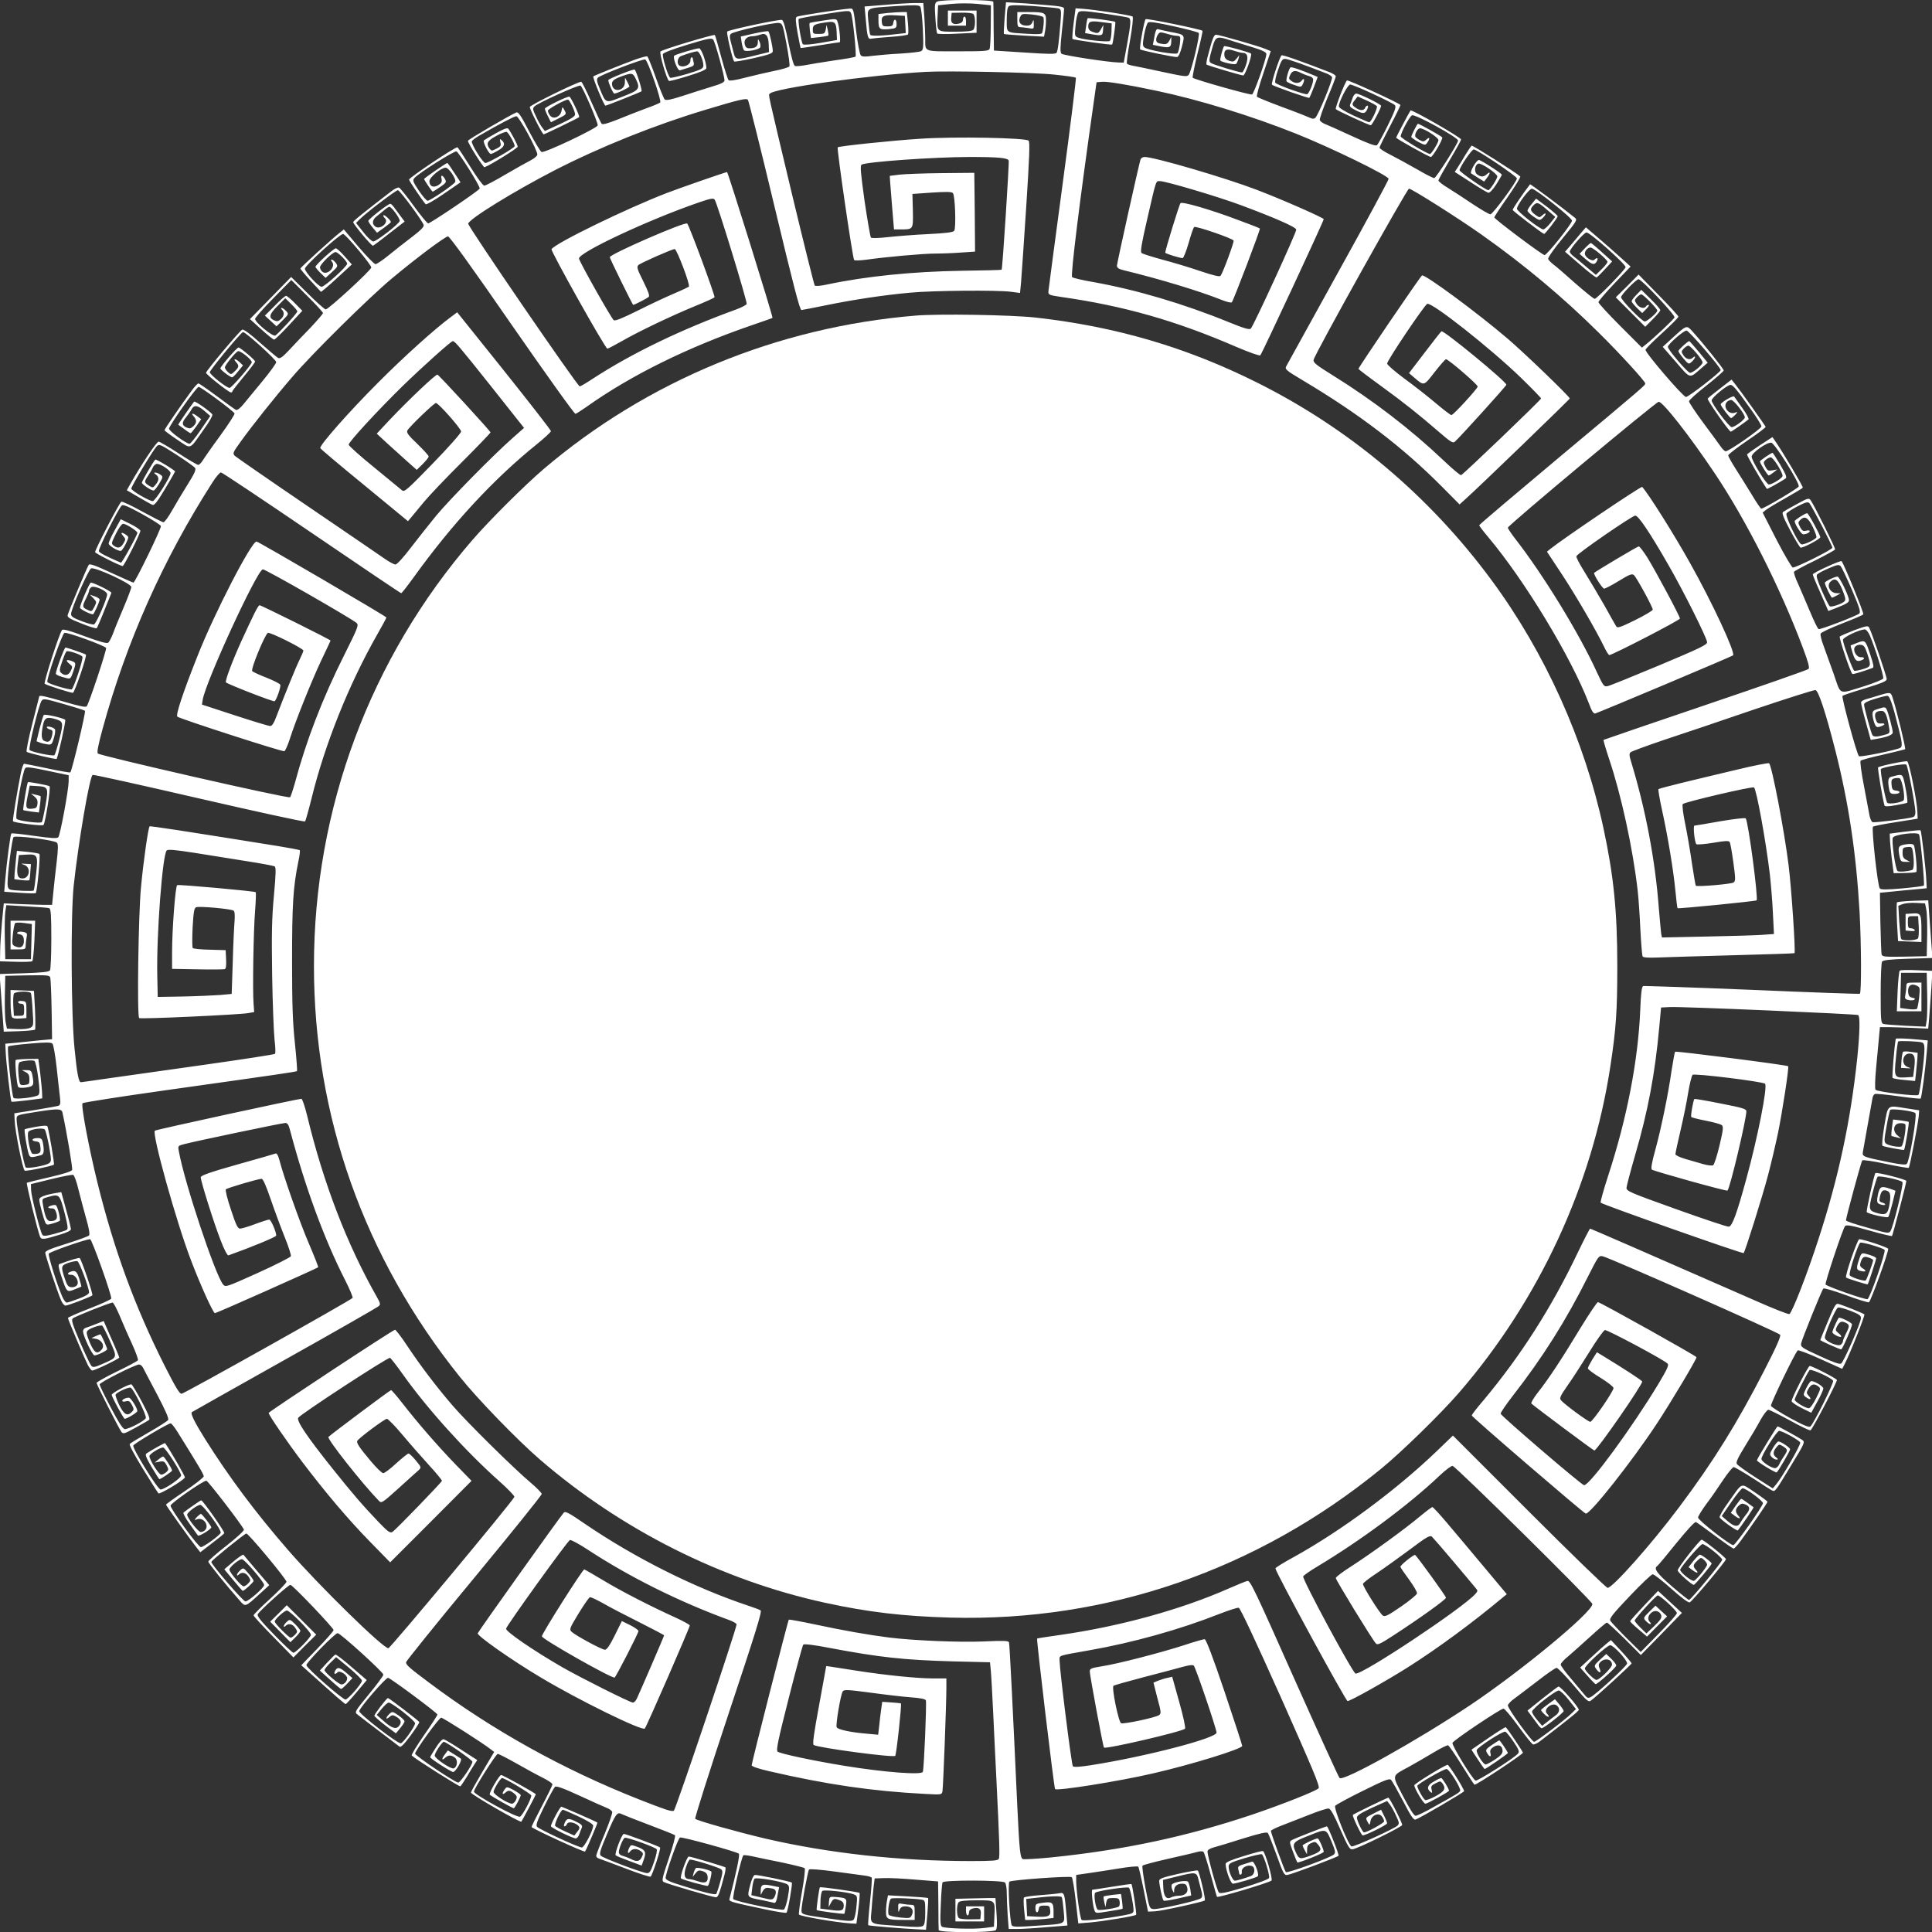 <?xml version="1.0" standalone="no"?>
<!DOCTYPE svg PUBLIC "-//W3C//DTD SVG 20010904//EN"
 "http://www.w3.org/TR/2001/REC-SVG-20010904/DTD/svg10.dtd">
<svg version="1.0" xmlns="http://www.w3.org/2000/svg"
 width="1280pt" height="1280pt" viewBox="0 0 1280 1280"
 preserveAspectRatio="xMidYMid meet">
<rect x="0" y="0" width="1280" height="1280" fill="#333333" stroke="none"/>
<g transform="translate(0,1280) scale(0.1,-0.1)"
fill="#ffffff" stroke="none">
<path d="M6208 12789 c-15 -8 -17 -22 -11 -107 3 -53 9 -100 12 -104 4 -4 64
-5 134 -1 l127 6 0 74 0 73 -95 0 -95 0 0 -50 0 -50 60 0 60 0 0 30 c0 17 -4
30 -10 30 -5 0 -10 -9 -10 -20 0 -13 -9 -22 -25 -26 -40 -10 -57 2 -53 38 l3
33 65 1 c36 1 71 -3 78 -8 15 -13 16 -90 0 -106 -8 -8 -49 -12 -120 -12 -125
0 -121 -3 -116 110 l3 65 88 9 c51 5 123 5 175 0 l87 -9 -1 -136 c0 -75 -4
-143 -7 -152 -6 -15 -30 -17 -211 -17 -230 0 -216 -6 -216 84 0 29 -3 94 -6
144 l-7 92 -55 0 c-31 0 -119 -5 -195 -12 l-139 -11 7 -76 c11 -130 15 -143
39 -137 11 2 69 8 129 12 59 4 110 11 113 16 3 5 3 40 -1 79 l-7 69 -33 0
c-17 0 -60 -3 -94 -6 l-61 -7 0 -41 c0 -59 7 -64 68 -59 49 5 52 7 52 34 0 34
-17 39 -22 7 -2 -19 -9 -23 -38 -23 -32 0 -35 3 -38 32 -4 39 14 46 99 41 l54
-3 3 -57 3 -57 -43 -5 c-111 -14 -187 -16 -192 -7 -4 5 -9 46 -13 90 -7 95
-24 86 187 101 112 7 147 7 156 -3 7 -7 14 -68 18 -149 5 -124 4 -138 -12
-147 -9 -5 -71 -12 -137 -16 -66 -3 -149 -11 -185 -15 -48 -7 -68 -6 -77 3 -7
7 -21 80 -31 162 -17 149 -18 150 -42 148 -60 -4 -341 -47 -351 -54 -10 -6 -8
-30 5 -106 10 -54 19 -99 20 -101 2 -1 59 7 127 18 68 11 127 20 132 20 8 0
-2 104 -14 136 -7 21 -9 21 -94 8 -48 -7 -89 -14 -91 -17 -2 -2 -1 -25 2 -52
l7 -47 56 6 c30 4 57 8 59 11 2 2 0 19 -4 37 l-8 33 -5 -30 c-6 -27 -10 -30
-46 -30 -38 0 -40 2 -40 29 0 32 10 37 96 49 50 7 59 -2 62 -64 l2 -54 -108
-19 c-64 -11 -112 -15 -118 -9 -10 10 -35 160 -27 168 3 3 59 14 124 24 215
34 212 34 222 14 12 -22 38 -280 30 -288 -3 -4 -66 -15 -139 -25 -73 -11 -159
-25 -190 -31 -32 -6 -65 -9 -72 -6 -9 3 -24 57 -43 152 -19 98 -33 149 -43
153 -15 6 -350 -65 -363 -77 -7 -6 35 -187 46 -198 3 -4 62 7 131 22 102 23
125 32 125 46 0 26 -21 123 -29 131 -3 4 -46 -3 -95 -14 l-88 -20 6 -42 c4
-22 11 -45 15 -49 13 -13 102 4 108 20 3 8 1 24 -5 36 -10 22 -11 21 -11 -4
-1 -28 -17 -39 -57 -39 -17 0 -25 7 -30 27 -8 30 15 53 52 53 13 0 35 5 50 10
38 15 55 -5 57 -66 l2 -49 -90 -22 c-128 -32 -132 -31 -145 20 -6 23 -15 58
-20 77 -7 25 -6 38 3 46 16 16 282 76 316 72 25 -3 27 -8 52 -140 14 -76 23
-142 19 -148 -4 -6 -50 -20 -102 -30 -52 -11 -139 -31 -193 -45 -64 -17 -102
-22 -108 -16 -5 5 -27 73 -48 151 -21 78 -40 145 -43 148 -7 6 -348 -96 -360
-109 -10 -9 41 -186 56 -195 4 -3 61 12 128 33 82 25 120 42 120 52 0 39 -34
131 -48 131 -20 0 -155 -40 -165 -49 -12 -12 23 -103 38 -97 7 2 32 10 55 17
35 11 40 16 36 33 -3 12 -6 24 -6 29 0 4 -4 7 -8 7 -5 0 -8 -10 -8 -22 1 -25
-40 -46 -68 -35 -25 10 -20 56 7 66 42 16 93 31 106 31 14 0 41 -60 41 -93 0
-21 -10 -27 -105 -56 -58 -17 -110 -29 -115 -26 -14 9 -54 140 -48 157 4 9 70
34 163 62 131 40 159 46 170 34 12 -13 75 -241 75 -271 0 -12 -25 -24 -87 -42
-49 -15 -135 -42 -192 -61 -74 -24 -108 -31 -117 -23 -6 5 -33 71 -59 145 -26
74 -52 137 -56 140 -5 3 -39 -6 -76 -19 -88 -32 -277 -108 -282 -113 -7 -6 71
-194 80 -194 8 0 225 86 239 95 7 5 -33 131 -45 144 -6 6 -175 -61 -175 -70 0
-17 32 -89 40 -89 17 0 100 40 100 47 -1 4 -7 19 -15 33 l-14 25 -1 -31 c0
-53 -71 -70 -84 -21 -7 28 7 42 64 62 67 24 73 23 93 -19 30 -64 24 -73 -88
-116 -115 -46 -110 -47 -150 49 -22 53 -24 66 -13 77 18 18 298 126 313 120
17 -6 110 -275 99 -285 -5 -5 -48 -23 -96 -40 -48 -18 -131 -50 -184 -72 -62
-25 -101 -36 -107 -30 -6 6 -36 70 -68 143 -32 73 -62 134 -68 136 -15 5 -341
-155 -341 -167 0 -16 83 -181 92 -181 7 0 228 107 235 114 6 6 -56 136 -65
136 -20 0 -162 -70 -162 -80 0 -6 9 -29 20 -50 l20 -40 50 25 c55 28 55 27 38
58 -12 22 -12 21 -18 -8 -7 -40 -55 -59 -76 -30 -8 10 -14 25 -14 32 0 11 113
73 133 73 10 0 47 -77 47 -98 0 -13 -27 -30 -100 -64 l-100 -46 -17 22 c-10
12 -29 46 -42 75 -22 45 -23 53 -10 66 21 22 291 144 305 138 13 -5 114 -239
114 -263 0 -18 -352 -185 -372 -177 -7 2 -44 64 -82 136 -54 105 -72 131 -85
126 -38 -15 -321 -180 -321 -188 0 -16 102 -178 110 -175 41 15 219 126 220
136 0 12 -41 90 -62 119 -7 8 -29 0 -81 -29 -40 -22 -76 -44 -81 -48 -9 -9 32
-90 46 -90 5 0 27 10 48 23 42 23 50 46 24 68 -13 11 -14 9 -9 -14 6 -22 2
-28 -26 -42 -31 -16 -33 -16 -46 1 -24 33 -15 51 44 83 32 18 63 29 70 27 12
-5 53 -77 53 -94 0 -12 -174 -112 -194 -112 -17 0 -96 127 -90 144 2 6 23 22
47 36 135 78 234 130 248 130 17 0 139 -223 139 -254 0 -8 -19 -25 -42 -37
-24 -12 -100 -55 -169 -95 -69 -41 -132 -74 -141 -74 -8 0 -48 54 -92 125 -43
69 -81 127 -85 129 -10 7 -321 -201 -321 -214 0 -8 84 -132 110 -163 4 -5 58
26 119 68 l112 77 -17 27 c-52 79 -67 101 -71 101 -7 0 -153 -100 -153 -106 0
-7 52 -84 57 -84 2 0 24 14 49 31 37 25 43 33 34 49 -16 31 -32 35 -25 7 5
-20 1 -29 -20 -43 -33 -21 -60 -9 -60 26 0 25 76 88 107 89 21 1 72 -75 64
-94 -6 -17 -166 -125 -183 -125 -7 0 -33 30 -58 67 -41 62 -43 68 -28 85 29
32 263 180 277 175 17 -7 159 -233 154 -246 -4 -14 -327 -231 -341 -231 -7 0
-50 53 -96 116 -46 64 -90 118 -97 121 -8 3 -31 -8 -51 -24 -190 -146 -253
-197 -253 -205 0 -13 122 -159 131 -156 5 2 54 38 109 82 l101 78 -24 32 c-13
17 -32 43 -43 58 -10 15 -23 28 -28 28 -15 0 -146 -103 -146 -114 1 -6 14 -26
30 -45 l28 -33 46 33 c25 18 46 35 46 39 0 4 -11 17 -25 30 -24 23 -37 16 -14
-7 28 -28 -35 -79 -66 -53 -23 19 -18 46 13 69 15 12 38 30 50 41 13 11 27 20
32 20 14 0 72 -79 68 -94 -4 -20 -155 -136 -175 -136 -10 1 -40 28 -66 62
l-48 61 28 28 c45 44 236 189 249 189 13 0 164 -204 171 -231 3 -12 -20 -35
-79 -80 -45 -34 -115 -89 -154 -121 -39 -32 -78 -58 -86 -58 -9 0 -59 52 -113
115 l-97 115 -26 -21 c-52 -40 -262 -232 -262 -238 0 -4 31 -41 68 -81 l69
-74 25 20 c13 10 59 51 102 91 l77 71 -47 53 c-26 30 -53 54 -59 54 -14 0
-135 -110 -135 -123 0 -4 15 -23 33 -40 l34 -33 42 38 c40 37 41 39 26 61 -9
12 -21 22 -27 22 -7 0 -6 -5 2 -15 27 -33 -32 -93 -65 -65 -8 7 -15 20 -15 29
0 19 83 101 103 101 16 0 77 -61 77 -77 0 -18 -149 -153 -169 -153 -21 0 -111
98 -111 120 0 20 231 230 253 230 16 0 187 -204 187 -222 0 -17 -284 -278
-302 -278 -7 0 -61 48 -121 108 l-108 107 -136 -139 -137 -140 75 -68 c41 -37
79 -68 85 -68 6 0 50 43 99 96 l88 95 -49 50 c-26 27 -53 49 -59 49 -6 0 -40
-29 -75 -66 l-65 -65 39 -36 38 -35 41 40 c40 40 41 42 22 62 -10 11 -23 20
-29 20 -6 0 -5 -5 2 -12 18 -18 15 -43 -8 -63 -17 -15 -24 -16 -45 -7 -37 17
-31 41 25 96 l50 50 40 -39 c22 -22 40 -43 40 -48 0 -11 -126 -148 -146 -160
-17 -9 -134 87 -134 110 0 8 54 69 120 136 l120 122 105 -105 c58 -57 105
-109 105 -114 0 -5 -37 -48 -82 -96 -46 -47 -109 -113 -141 -148 -46 -49 -62
-60 -75 -53 -9 5 -63 51 -120 101 -63 57 -108 90 -117 86 -16 -6 -240 -273
-240 -286 0 -11 151 -130 165 -130 5 0 10 3 10 8 0 4 34 47 75 97 41 49 75 94
75 100 0 10 -90 86 -109 93 -9 3 -121 -126 -121 -139 0 -9 66 -59 78 -59 5 0
23 18 40 40 l32 39 -22 21 c-27 25 -47 27 -25 2 23 -25 21 -34 -8 -62 -24 -23
-25 -23 -45 -5 -11 10 -20 24 -20 31 0 14 65 95 86 107 14 8 97 -59 92 -74 -9
-25 -134 -169 -147 -169 -20 0 -131 88 -131 104 0 14 208 266 220 266 18 0
220 -183 220 -199 0 -9 -41 -65 -91 -126 -50 -60 -106 -129 -126 -153 -20 -25
-41 -41 -49 -38 -7 3 -64 44 -127 91 -63 47 -118 85 -123 85 -5 -1 -25 -22
-44 -48 -71 -96 -180 -255 -180 -262 0 -4 38 -32 84 -63 97 -64 77 -72 175 66
35 48 61 93 58 100 -5 15 -115 93 -121 86 -21 -26 -107 -151 -105 -153 48 -36
77 -56 82 -56 3 0 20 21 38 46 l32 47 -24 18 c-31 24 -47 24 -26 1 22 -25 21
-45 -3 -67 -17 -15 -24 -16 -45 -7 -31 14 -32 33 -1 69 12 15 28 38 35 51 16
31 41 28 86 -11 l38 -33 -63 -92 c-35 -51 -68 -92 -74 -92 -22 0 -136 83 -136
100 0 19 178 272 196 277 10 3 226 -156 238 -176 3 -5 -39 -70 -94 -146 -56
-76 -108 -151 -117 -166 -10 -16 -23 -29 -30 -29 -6 0 -65 34 -129 76 -65 42
-124 77 -133 78 -13 1 -116 -153 -189 -283 l-22 -39 77 -45 c43 -25 85 -49 94
-52 12 -4 32 21 82 105 37 62 67 114 67 116 0 8 -124 83 -131 79 -10 -7 -89
-142 -89 -153 0 -11 61 -52 78 -52 5 0 22 21 37 46 26 44 26 46 8 59 -10 8
-25 14 -33 14 -12 0 -12 -2 3 -13 22 -17 22 -38 -2 -67 -18 -22 -19 -22 -45
-6 -32 21 -32 25 -3 68 13 19 26 42 30 52 3 9 14 20 22 23 19 8 95 -41 95 -60
0 -25 -102 -186 -118 -186 -23 0 -142 69 -142 83 0 16 145 256 168 280 17 17
23 14 132 -56 62 -40 117 -79 123 -88 7 -11 -6 -39 -50 -109 -33 -52 -79 -130
-103 -172 -24 -43 -50 -78 -57 -78 -7 0 -69 32 -139 70 -70 39 -133 69 -140
66 -12 -4 -174 -316 -174 -334 0 -8 166 -92 183 -92 9 0 117 215 117 233 0 7
-29 27 -65 45 l-65 32 -40 -73 c-22 -39 -40 -79 -40 -88 0 -14 57 -49 80 -49
6 0 20 21 33 46 21 45 22 46 3 60 -29 21 -42 17 -20 -7 17 -19 17 -23 3 -47
-18 -32 -37 -38 -64 -18 -19 14 -19 15 13 80 18 37 39 66 48 66 19 0 94 -48
94 -60 0 -16 -102 -201 -109 -198 -97 42 -142 65 -146 76 -5 15 130 285 152
303 9 8 44 -7 133 -56 67 -37 124 -73 126 -80 5 -13 -171 -375 -182 -375 -3 0
-69 29 -147 65 -105 49 -143 62 -149 53 -14 -22 -136 -314 -140 -334 -2 -14
15 -25 92 -55 52 -21 98 -35 101 -31 3 4 26 56 50 117 24 60 46 113 47 117 4
8 -117 68 -136 68 -9 0 -72 -147 -72 -166 0 -10 67 -44 86 -44 6 0 43 81 44
97 0 6 -14 16 -32 22 l-32 11 23 -24 c22 -23 22 -25 7 -55 -19 -35 -17 -35
-51 -19 -30 14 -31 22 -5 73 11 22 20 44 20 51 0 6 6 17 14 23 18 15 106 -23
106 -47 0 -27 -72 -193 -87 -199 -7 -3 -44 7 -83 22 -57 22 -70 31 -69 48 0
32 114 290 132 301 21 13 267 -100 267 -123 0 -9 -23 -70 -51 -136 -28 -66
-60 -143 -70 -172 -11 -28 -25 -56 -32 -61 -9 -7 -54 5 -154 42 -102 38 -145
50 -152 42 -18 -22 -123 -348 -115 -356 10 -9 169 -60 187 -60 11 0 95 246 86
253 -7 6 -126 47 -135 47 -8 0 -64 -152 -64 -173 0 -8 29 -20 72 -30 24 -6 27
-3 42 40 21 61 21 62 -10 74 -36 13 -42 4 -14 -19 21 -17 22 -20 8 -48 -14
-30 -41 -34 -65 -10 -10 9 -9 24 8 71 11 33 24 64 29 69 9 9 97 -20 106 -35 8
-13 -58 -210 -71 -216 -16 -5 -153 36 -161 48 -9 15 97 320 113 326 17 7 271
-86 276 -100 4 -14 -115 -373 -129 -387 -7 -7 -51 2 -146 30 -126 37 -168 46
-168 36 0 -2 -21 -84 -46 -181 -25 -98 -42 -181 -37 -186 8 -8 194 -52 198
-47 9 11 63 254 57 259 -15 13 -135 40 -142 32 -4 -4 -16 -45 -28 -91 l-20
-83 23 -9 c13 -5 36 -10 51 -12 25 -3 29 1 42 46 8 26 10 52 5 56 -14 13 -53
22 -53 12 0 -5 9 -12 21 -15 18 -5 20 -10 14 -39 -9 -39 -21 -49 -49 -38 -22
8 -25 38 -11 107 10 46 24 54 71 42 65 -18 66 -22 38 -134 -14 -55 -29 -104
-33 -108 -9 -9 -151 20 -165 34 -10 9 61 301 80 327 11 15 23 13 145 -22 74
-21 137 -41 142 -45 7 -7 -86 -397 -97 -408 -3 -3 -71 9 -151 26 -80 17 -150
31 -155 31 -5 0 -14 -26 -21 -57 -23 -113 -57 -318 -53 -324 6 -10 194 -33
202 -25 12 13 50 251 40 257 -11 7 -139 31 -143 27 -6 -5 -35 -181 -31 -185 2
-2 26 -6 54 -10 l50 -6 7 52 c4 29 5 54 4 56 -2 2 -18 6 -34 10 l-30 7 23 -19
c17 -14 23 -27 20 -49 -3 -25 -8 -29 -36 -32 -41 -4 -45 7 -28 88 l13 65 49
-3 c74 -4 76 -10 55 -130 -10 -57 -21 -106 -24 -109 -11 -10 -156 8 -167 22
-13 15 39 318 58 337 8 8 48 3 149 -19 l138 -29 0 -40 c-1 -60 -56 -357 -69
-371 -8 -9 -44 -7 -159 9 -81 12 -149 19 -152 16 -6 -6 -31 -192 -40 -304 l-7
-82 102 -7 c55 -4 104 -5 107 -2 9 9 32 251 24 259 -3 4 -39 10 -78 14 l-71 7
-6 -54 c-3 -30 -7 -72 -9 -94 l-2 -40 48 -6 c27 -3 50 -3 52 0 1 4 5 29 6 56
l4 50 -35 2 c-35 2 -35 2 -7 -8 44 -17 33 -89 -14 -89 -32 0 -40 24 -32 91 l8
64 51 3 c73 4 77 -3 63 -129 -6 -57 -13 -106 -16 -109 -5 -6 -132 -1 -155 6
-13 4 -18 16 -18 42 0 67 30 296 40 306 13 13 271 -20 287 -37 9 -9 9 -39 -2
-132 -8 -66 -18 -156 -22 -200 l-8 -80 -50 0 c-27 0 -99 3 -160 5 l-110 5 -12
-125 c-6 -69 -12 -155 -12 -192 l-1 -67 102 -3 c57 -2 107 0 112 4 4 3 11 65
14 137 l5 131 -82 0 -81 0 0 -95 0 -95 50 0 c46 0 50 2 50 24 0 13 3 37 6 54
6 27 3 32 -19 37 -14 4 -32 3 -39 -1 -9 -6 -6 -10 12 -14 19 -4 26 -13 28 -36
4 -42 -19 -61 -54 -45 -25 11 -25 13 -19 79 4 37 11 71 15 76 5 4 31 5 59 1
l52 -7 -3 -116 -3 -117 -85 0 -85 0 -3 135 c-2 74 0 155 3 179 l7 44 135 -8
c75 -4 142 -9 149 -12 11 -4 14 -46 14 -202 0 -108 -4 -202 -9 -210 -7 -10
-49 -15 -171 -19 l-163 -5 8 -106 c4 -58 10 -144 14 -191 l6 -85 100 3 c55 2
103 7 107 10 3 4 3 63 0 132 l-7 125 -77 3 -78 3 0 -83 c0 -46 4 -89 9 -96 5
-9 24 -12 52 -10 l44 3 0 55 c0 53 -1 55 -28 58 -15 2 -27 -1 -27 -7 0 -6 9
-11 20 -11 17 0 20 -7 20 -40 0 -39 -1 -40 -34 -40 l-34 0 -4 68 c-2 37 0 73
5 80 11 14 103 17 111 3 4 -5 9 -56 12 -114 7 -100 6 -105 -15 -116 -12 -7
-51 -11 -88 -9 l-67 3 -8 40 c-5 21 -7 100 -6 175 l3 135 147 3 c133 2 147 1
151 -15 3 -10 7 -106 9 -213 l3 -195 -77 -7 c-43 -5 -113 -11 -155 -16 l-78
-7 3 -60 c3 -67 32 -318 38 -324 1 -2 48 2 104 9 l100 13 -1 31 c0 17 -6 76
-12 131 l-13 100 -72 -1 c-40 -1 -75 -4 -78 -7 -7 -7 7 -162 16 -177 5 -8 22
-9 54 -5 50 8 53 15 40 84 -6 27 -11 31 -38 31 l-31 0 25 -13 c19 -10 25 -20
25 -47 0 -32 -3 -35 -31 -38 -29 -3 -32 0 -37 30 -10 67 -8 118 5 122 31 10
86 14 96 7 7 -4 18 -54 25 -110 11 -85 11 -105 1 -116 -16 -15 -152 -31 -164
-19 -12 12 -45 332 -36 341 4 4 69 13 144 19 102 9 140 9 149 0 7 -6 19 -76
28 -156 9 -80 18 -169 22 -197 5 -42 3 -54 -10 -59 -8 -3 -77 -15 -154 -28
l-138 -22 2 -46 c2 -70 54 -329 67 -334 12 -5 184 31 193 40 5 4 -30 211 -42
252 -2 8 -23 8 -74 -1 -39 -7 -74 -14 -77 -17 -6 -6 15 -132 27 -166 9 -23 16
-23 82 -5 18 5 21 29 11 82 -5 26 -11 31 -35 31 -37 0 -47 -18 -12 -22 24 -3
28 -8 31 -39 3 -30 -1 -37 -18 -42 -12 -3 -28 -3 -35 -1 -17 7 -40 133 -26
147 17 17 95 27 107 14 7 -7 19 -57 29 -111 16 -93 16 -100 1 -112 -23 -17
-145 -39 -156 -28 -10 10 -60 273 -60 315 0 33 -3 31 140 54 135 21 159 20
164 -7 30 -138 68 -368 64 -379 -4 -10 -58 -27 -149 -48 -79 -18 -147 -35
-151 -37 -6 -4 70 -314 87 -357 9 -22 24 -20 135 14 43 13 70 26 70 35 0 7
-14 66 -32 130 l-32 116 -35 -6 c-72 -12 -111 -27 -111 -43 0 -21 30 -134 41
-154 7 -15 14 -15 48 -5 22 6 43 15 47 18 7 8 -14 96 -26 103 -9 6 -50 -6 -50
-14 0 -4 10 -7 22 -7 17 1 24 -7 32 -32 10 -37 -1 -52 -41 -52 -23 0 -35 28
-49 112 -6 35 -5 37 32 47 79 22 79 22 115 -117 18 -72 21 -95 11 -100 -6 -5
-44 -16 -83 -27 -58 -15 -72 -16 -79 -5 -15 25 -73 255 -74 295 l-1 40 134 33
c74 18 140 31 146 28 7 -2 23 -46 35 -98 13 -51 36 -138 51 -192 19 -65 25
-103 19 -111 -5 -6 -73 -31 -150 -55 -108 -34 -140 -47 -140 -60 0 -17 77
-251 105 -316 8 -19 21 -34 29 -34 17 0 167 58 178 68 6 6 -71 234 -84 247 -4
4 -62 -13 -135 -40 -9 -3 -5 -26 14 -82 35 -105 36 -106 86 -86 23 9 44 17 46
19 1 1 -5 25 -14 53 -16 50 -27 57 -59 45 -23 -9 -20 -21 6 -20 30 1 56 -48
37 -70 -7 -8 -23 -14 -37 -12 -21 2 -28 13 -43 58 -27 80 -25 86 26 104 25 8
51 13 58 10 13 -4 77 -177 77 -206 0 -11 -22 -25 -68 -42 -37 -14 -73 -26 -80
-26 -7 0 -21 19 -31 43 -35 82 -93 268 -88 281 5 12 246 96 274 96 12 0 146
-377 140 -394 -3 -6 -68 -36 -146 -66 -78 -30 -141 -58 -141 -62 0 -9 108
-264 131 -310 11 -21 24 -38 30 -38 18 0 179 78 179 86 0 4 -23 61 -52 125
l-51 117 -51 -20 c-28 -11 -59 -23 -68 -25 -10 -3 -18 -13 -18 -23 0 -29 62
-160 76 -160 18 0 84 32 84 41 0 10 -40 99 -45 99 -2 0 -16 -6 -31 -12 l-28
-13 29 -5 c40 -7 61 -47 38 -72 -30 -33 -48 -22 -78 47 -20 49 -25 68 -16 78
14 17 86 41 98 34 6 -4 29 -50 52 -103 49 -111 51 -106 -47 -149 -54 -24 -65
-26 -77 -14 -7 8 -41 79 -75 158 -50 118 -59 146 -48 156 14 13 246 105 264
105 6 0 28 -42 49 -92 21 -51 58 -135 82 -187 23 -51 40 -98 37 -103 -4 -6
-67 -40 -140 -75 -74 -36 -134 -70 -134 -75 0 -12 145 -297 164 -324 12 -16
19 -14 92 26 43 24 84 47 91 52 9 7 -3 38 -47 121 -33 62 -64 113 -69 115 -14
5 -131 -57 -131 -69 0 -13 79 -159 86 -159 15 0 84 42 84 51 0 20 -43 89 -56
89 -20 0 -44 -11 -44 -21 0 -5 11 -7 24 -3 20 5 27 0 40 -24 14 -28 14 -32 0
-46 -30 -31 -52 -19 -84 45 -16 34 -27 65 -24 70 10 16 86 51 100 45 18 -7
107 -184 100 -201 -7 -19 -118 -76 -140 -73 -13 2 -42 47 -92 143 -41 77 -74
146 -74 153 0 13 236 132 262 132 8 0 20 -10 26 -22 6 -13 48 -92 93 -177 56
-107 79 -159 73 -169 -5 -7 -62 -44 -127 -81 -65 -37 -122 -72 -127 -77 -6 -6
28 -69 86 -164 52 -85 99 -159 104 -164 8 -8 163 84 175 105 4 5 -90 168 -131
228 -2 3 -83 -42 -123 -68 -11 -7 -5 -25 33 -90 27 -45 50 -81 52 -81 9 0 84
51 84 57 0 13 -51 93 -59 93 -5 0 -19 -9 -32 -20 l-24 -20 32 6 c27 5 33 2 47
-24 14 -27 14 -31 -3 -46 -10 -9 -25 -16 -33 -16 -16 0 -78 98 -78 123 0 14
69 57 91 57 15 -1 119 -163 119 -185 0 -19 -116 -97 -137 -93 -21 4 -187 273
-180 291 5 13 231 147 248 147 5 0 24 -24 42 -52 139 -223 177 -286 177 -299
-1 -8 -57 -52 -125 -98 -69 -46 -125 -86 -125 -90 0 -6 153 -221 201 -282 l26
-33 77 59 c42 32 79 62 82 67 5 8 -142 218 -153 218 -5 0 -97 -64 -117 -81 -5
-4 13 -38 40 -75 27 -38 52 -72 55 -77 6 -9 88 41 89 54 0 9 -61 89 -69 89 -4
0 -16 -10 -27 -21 -19 -22 -19 -22 4 -14 42 13 80 -43 50 -73 -7 -7 -19 -12
-28 -12 -17 0 -90 93 -90 115 0 15 67 65 87 65 20 0 144 -170 135 -186 -12
-21 -114 -94 -131 -94 -18 0 -201 251 -201 275 0 15 215 165 237 165 11 0 238
-296 249 -324 3 -7 -49 -54 -116 -107 -66 -51 -120 -99 -120 -105 0 -10 116
-154 208 -258 38 -44 35 -45 136 47 l60 55 -84 98 c-46 55 -85 101 -87 103 -3
5 -39 -20 -87 -62 l-40 -34 59 -71 c33 -40 61 -72 63 -72 10 0 72 57 72 66 0
6 -15 28 -34 50 -34 39 -34 39 -55 20 -12 -11 -21 -24 -21 -30 0 -6 5 -5 12 2
19 19 46 14 64 -13 16 -24 16 -27 -1 -45 -10 -11 -24 -20 -31 -20 -15 0 -94
93 -94 111 0 17 63 69 83 69 17 0 147 -152 147 -171 0 -18 -104 -109 -124
-109 -15 0 -226 244 -226 262 0 9 220 187 232 188 15 0 269 -306 266 -320 -2
-9 -51 -60 -110 -114 -60 -54 -108 -103 -108 -108 0 -6 59 -70 132 -144 l132
-135 75 76 76 75 -97 97 -98 98 -55 -55 -55 -54 67 -68 67 -68 33 32 c18 18
33 37 33 43 0 6 -16 26 -35 45 -34 33 -35 33 -55 15 -11 -10 -20 -23 -20 -29
0 -6 5 -5 12 2 19 19 46 14 64 -13 16 -24 16 -27 -1 -45 -10 -11 -23 -20 -29
-20 -13 0 -106 94 -106 107 0 15 65 73 81 73 19 0 159 -141 159 -161 0 -17
-100 -119 -116 -119 -6 0 -64 54 -128 120 -91 94 -115 124 -108 136 14 24 202
194 216 194 14 0 286 -285 286 -300 0 -6 -48 -61 -107 -122 l-107 -111 45 -40
c179 -161 243 -217 249 -217 4 0 37 36 73 79 l67 80 -100 86 c-55 48 -103 85
-108 83 -4 -1 -29 -26 -55 -54 l-48 -52 68 -61 c37 -34 70 -61 73 -61 4 0 22
16 41 36 l34 36 -39 34 c-45 39 -61 42 -76 14 -11 -21 -1 -27 17 -9 14 14 63
-17 63 -40 0 -20 -19 -41 -38 -41 -17 0 -112 81 -112 95 0 6 17 28 39 49 l38
37 87 -72 c48 -40 86 -78 84 -85 -5 -24 -93 -123 -109 -124 -20 0 -259 209
-259 228 0 18 189 212 207 212 18 0 303 -259 303 -275 0 -7 -43 -66 -96 -130
-94 -115 -96 -118 -76 -134 16 -13 96 -74 279 -213 8 -7 30 15 73 73 33 45 59
85 58 90 -3 8 -200 159 -208 159 -8 0 -90 -107 -90 -117 0 -4 32 -33 71 -63
l72 -54 28 34 c16 19 29 39 29 46 0 6 -18 24 -40 39 -39 27 -41 27 -60 10 -11
-10 -20 -23 -20 -28 0 -6 9 -2 19 7 15 13 24 15 38 7 36 -19 46 -37 31 -60
-19 -31 -48 -25 -102 23 l-50 44 33 41 c18 22 39 41 46 41 22 0 175 -120 175
-137 0 -21 -80 -133 -95 -133 -25 0 -275 194 -275 213 0 20 175 222 191 221
15 -1 322 -229 327 -243 1 -4 -38 -65 -88 -136 -49 -71 -87 -132 -82 -136 25
-24 316 -208 322 -204 4 3 23 31 42 62 19 32 42 70 52 85 l18 27 -104 67 c-56
37 -110 69 -118 71 -9 2 -29 -18 -52 -55 -21 -32 -38 -61 -38 -64 0 -9 139
-98 152 -98 17 0 63 81 51 89 -5 3 -26 17 -47 30 l-39 24 -18 -24 c-24 -31
-24 -47 -1 -26 22 21 41 21 66 2 21 -16 16 -62 -8 -71 -18 -7 -126 66 -126 85
0 17 49 91 60 91 17 0 190 -121 190 -132 -1 -22 -80 -138 -94 -138 -21 0 -286
178 -286 192 1 20 159 238 173 238 12 0 277 -169 326 -208 l25 -19 -77 -130
c-42 -71 -77 -134 -77 -139 0 -13 327 -201 334 -193 7 9 96 177 96 181 0 7
-218 128 -230 128 -12 0 -82 -119 -75 -130 5 -8 150 -90 159 -90 6 0 46 75 46
87 0 4 -21 19 -46 33 -45 23 -47 24 -60 5 -21 -28 -17 -41 5 -21 20 18 31 16
63 -11 13 -12 15 -20 6 -39 -6 -13 -18 -24 -26 -24 -27 0 -122 61 -122 78 0
17 46 92 56 92 19 0 194 -105 194 -116 0 -23 -59 -134 -75 -140 -21 -9 -305
147 -305 166 0 19 146 250 158 250 6 0 63 -29 125 -64 61 -35 140 -78 175 -95
34 -17 62 -36 62 -43 0 -6 -32 -72 -71 -146 -39 -74 -69 -135 -67 -137 19 -17
348 -168 354 -162 7 7 85 190 82 192 -9 7 -232 105 -239 105 -9 0 -69 -112
-69 -129 0 -10 144 -81 165 -81 7 0 18 12 23 28 5 15 13 35 17 44 5 13 -3 22
-34 37 -52 27 -65 26 -79 -4 -7 -16 -8 -25 -1 -25 5 0 12 7 16 16 6 17 46 12
70 -8 17 -14 16 -22 -5 -47 l-17 -22 -60 27 c-33 15 -63 32 -67 37 -7 12 38
107 51 107 4 0 51 -20 105 -45 59 -28 96 -51 96 -60 0 -31 -59 -145 -75 -145
-23 0 -282 120 -297 137 -9 12 0 37 48 135 32 66 65 124 71 130 9 7 55 -9 165
-60 84 -39 165 -75 181 -81 15 -6 30 -17 33 -25 3 -7 -20 -73 -50 -146 -31
-73 -56 -138 -56 -145 0 -7 8 -15 17 -18 10 -3 90 -33 177 -66 88 -34 163 -58
167 -54 14 17 69 187 62 193 -10 9 -227 90 -240 90 -13 0 -63 -132 -54 -142 3
-4 43 -20 89 -37 l83 -31 10 28 c23 59 18 74 -33 94 -46 17 -48 17 -58 -2 -15
-28 -12 -49 4 -27 16 21 45 22 71 3 17 -12 18 -18 7 -40 -13 -29 -34 -33 -73
-12 -14 7 -37 16 -52 20 -17 4 -27 13 -27 25 0 23 26 88 39 95 11 7 203 -62
212 -76 4 -6 -4 -44 -18 -84 -21 -61 -28 -74 -46 -74 -28 0 -288 98 -306 115
-12 11 -6 33 39 139 57 136 69 153 97 138 10 -5 92 -38 183 -72 91 -34 168
-65 172 -69 5 -4 -14 -73 -41 -154 -45 -133 -48 -148 -33 -156 24 -13 326
-101 345 -101 15 0 24 24 57 149 6 23 9 46 6 49 -7 6 -225 71 -243 72 -12 0
-61 -136 -51 -145 9 -9 172 -54 178 -49 10 11 29 89 22 95 -15 12 -95 30 -102
22 -4 -4 -11 -19 -15 -33 l-6 -25 19 24 c16 20 23 22 48 14 20 -7 30 -17 32
-35 5 -38 -16 -49 -63 -32 -22 7 -47 14 -56 14 -34 0 -42 26 -24 80 9 27 21
50 26 50 25 0 195 -53 207 -65 12 -10 10 -25 -7 -85 -11 -40 -23 -75 -26 -78
-7 -8 -90 12 -222 54 -86 26 -113 39 -113 52 0 31 82 263 95 268 14 6 375 -94
390 -107 8 -8 -16 -121 -62 -300 -5 -17 9 -21 237 -69 74 -16 138 -26 141 -22
9 10 41 193 35 199 -7 8 -229 53 -245 51 -9 -2 -22 -30 -32 -71 -20 -79 -22
-77 80 -96 34 -7 69 -15 76 -17 14 -6 20 8 30 67 l7 36 -54 11 c-58 11 -68 6
-68 -38 l0 -25 13 25 c10 18 20 24 38 22 39 -4 49 -10 49 -30 0 -10 -6 -26
-12 -35 -12 -15 -18 -15 -82 1 l-68 16 6 50 c3 27 10 54 15 59 12 12 194 -20
218 -38 13 -10 14 -21 3 -83 -7 -40 -19 -77 -26 -83 -13 -11 -319 52 -336 69
-8 8 54 277 67 290 2 3 28 0 57 -6 29 -7 118 -25 197 -41 79 -17 148 -34 152
-38 5 -5 -3 -73 -17 -152 -14 -79 -23 -149 -21 -155 5 -11 247 -53 342 -59
l39 -2 13 99 c7 55 10 102 8 105 -7 6 -258 42 -263 37 -5 -6 -25 -146 -21
-151 6 -5 180 -28 183 -24 2 2 6 25 10 51 8 52 5 54 -69 60 -39 3 -40 2 -43
-32 l-2 -35 15 28 c17 30 22 31 59 17 19 -7 26 -17 26 -35 0 -34 -16 -39 -92
-28 l-63 8 1 54 c1 29 6 57 12 63 10 10 170 -7 210 -23 22 -9 23 -12 16 -82
-3 -39 -12 -78 -19 -86 -11 -11 -37 -10 -161 8 -181 26 -184 27 -184 54 0 36
42 261 50 271 5 5 78 -1 167 -13 87 -12 177 -24 200 -27 24 -3 45 -9 48 -14 3
-4 -2 -76 -11 -160 -9 -83 -14 -153 -12 -155 4 -4 234 -23 323 -27 l60 -3 9
103 c4 57 7 105 5 107 -2 2 -63 7 -135 11 l-131 7 -6 -33 c-4 -18 -7 -52 -7
-75 0 -51 8 -55 118 -55 l72 0 0 50 c0 46 -2 50 -24 50 -13 0 -38 3 -55 6 -30
6 -31 5 -30 -27 0 -31 1 -32 9 -11 7 16 18 22 38 22 41 0 58 -23 44 -56 -11
-24 -14 -24 -79 -18 -38 4 -71 12 -75 18 -9 14 2 99 15 107 10 7 164 1 205 -7
21 -4 22 -10 22 -83 0 -56 -4 -82 -14 -90 -11 -9 -49 -10 -158 -1 -210 15
-192 4 -183 113 3 51 10 117 13 147 l7 55 60 2 c33 2 128 -3 210 -10 l150 -12
2 -155 c0 -85 1 -161 2 -167 1 -19 364 -18 379 0 8 9 9 46 4 113 l-7 99 -42 0
c-24 -1 -83 -2 -133 -3 l-90 -2 0 -75 0 -75 95 0 95 0 0 50 0 50 -60 0 -60 0
0 -30 c0 -16 5 -30 10 -30 6 0 10 9 10 20 0 13 9 22 25 26 40 10 57 -2 53 -38
l-3 -33 -65 -1 c-36 -1 -71 3 -77 8 -16 13 -17 90 -1 106 8 8 49 12 120 12
125 0 121 3 116 -110 l-3 -65 -60 -8 c-71 -10 -265 -4 -284 8 -11 6 -13 37 -8
146 3 76 8 143 12 148 9 16 397 15 413 -1 7 -7 12 -37 12 -68 0 -32 3 -98 6
-148 l7 -92 55 0 c31 0 119 5 195 12 l139 11 -7 76 c-11 137 -14 144 -45 138
-15 -3 -73 -9 -129 -13 -56 -4 -104 -11 -107 -16 -3 -5 -3 -40 1 -79 l7 -69
33 0 c17 0 60 3 94 6 l61 7 0 41 c0 61 -8 68 -68 60 -49 -6 -52 -8 -52 -35 0
-34 17 -39 22 -7 2 19 9 23 38 23 32 0 35 -3 38 -32 4 -39 -14 -46 -99 -41
l-54 3 -3 57 -3 57 43 5 c111 14 187 16 192 7 4 -5 9 -46 13 -90 7 -95 25 -85
-187 -100 -113 -8 -147 -8 -156 2 -13 14 -29 283 -16 291 18 11 403 39 413 29
5 -5 17 -76 26 -157 l17 -149 76 6 c90 8 298 42 307 51 5 5 -24 196 -31 204
-2 1 -59 -7 -127 -18 -68 -11 -127 -20 -132 -20 -8 0 2 -104 14 -136 7 -21 9
-21 95 -7 48 7 89 15 91 17 2 1 0 24 -3 51 l-7 47 -56 -6 c-30 -4 -57 -8 -59
-11 -2 -2 0 -19 4 -37 l8 -33 5 30 c6 27 10 30 46 30 34 0 40 -3 43 -24 2 -13
0 -27 -5 -32 -10 -10 -123 -28 -139 -22 -15 6 -30 102 -18 113 13 13 215 43
224 33 9 -9 30 -114 30 -149 0 -19 -8 -23 -62 -33 -141 -26 -273 -40 -282 -31
-11 11 -35 188 -36 256 l0 42 83 12 c45 6 136 21 201 31 65 11 122 16 127 12
4 -4 20 -73 36 -153 l29 -145 45 2 c45 2 318 62 331 72 7 6 -35 187 -46 198
-3 4 -62 -7 -131 -22 -102 -23 -125 -32 -125 -46 0 -26 21 -123 29 -131 3 -4
46 3 95 14 l88 20 -6 42 c-4 22 -11 45 -15 49 -13 13 -102 -4 -108 -20 -3 -8
-1 -24 5 -36 10 -21 11 -21 11 -1 1 28 20 44 53 44 22 0 29 -6 34 -27 8 -32
-15 -53 -59 -53 -15 0 -38 -5 -49 -11 -30 -16 -49 8 -51 67 l-2 49 90 22 c128
32 132 31 145 -19 6 -24 15 -59 20 -78 7 -25 6 -38 -3 -46 -16 -16 -282 -76
-316 -72 -25 3 -27 8 -52 140 -14 76 -23 142 -20 147 3 5 78 25 166 45 88 20
176 40 195 46 21 6 38 6 43 1 6 -6 27 -73 48 -151 21 -78 40 -144 42 -147 8
-7 345 93 361 108 10 9 -41 186 -56 195 -4 3 -61 -12 -128 -33 -83 -25 -120
-41 -120 -52 0 -39 34 -131 48 -131 20 0 155 40 165 49 12 12 -23 103 -38 97
-7 -2 -32 -10 -55 -17 -35 -11 -40 -16 -36 -33 3 -12 6 -24 6 -28 0 -5 4 -8
10 -8 5 0 9 10 7 22 -2 24 38 46 67 35 25 -10 20 -56 -6 -66 -43 -16 -94 -31
-107 -31 -14 0 -41 60 -41 93 0 21 10 27 105 56 58 17 110 29 115 26 14 -9 54
-140 48 -157 -4 -9 -69 -33 -164 -62 -126 -37 -160 -44 -169 -34 -12 13 -75
242 -75 271 0 11 15 20 43 28 23 6 111 32 194 59 114 35 155 44 163 36 5 -7
31 -73 58 -147 44 -123 50 -134 71 -131 23 2 330 117 339 127 6 6 -69 195 -77
195 -8 0 -211 -79 -232 -91 -17 -9 -17 -13 7 -77 14 -37 27 -69 29 -71 6 -6
175 61 175 70 0 17 -32 89 -40 89 -17 0 -100 -40 -100 -47 1 -4 7 -19 15 -33
l14 -25 1 31 c0 24 6 34 27 43 24 11 29 10 45 -9 30 -36 21 -48 -52 -75 -67
-24 -73 -23 -93 19 -30 64 -24 73 88 116 115 46 110 47 150 -49 22 -54 24 -66
13 -77 -21 -21 -309 -127 -319 -117 -8 8 -99 258 -99 273 0 4 33 21 73 36 39
15 121 47 182 71 60 24 118 43 128 41 13 -2 35 -42 77 -138 51 -116 62 -135
81 -132 32 3 329 149 329 161 0 16 -83 181 -92 181 -7 0 -228 -107 -235 -114
-6 -6 56 -136 65 -136 20 0 162 70 162 80 0 6 -9 29 -20 50 l-20 40 -50 -25
c-55 -28 -55 -27 -38 -58 12 -22 12 -21 18 8 7 40 55 59 76 30 8 -10 14 -25
14 -32 0 -11 -113 -73 -133 -73 -10 0 -47 77 -47 98 0 14 25 30 100 65 l100
45 17 -22 c10 -12 29 -46 42 -75 21 -45 23 -53 10 -66 -21 -21 -291 -144 -305
-138 -20 7 -119 253 -108 269 5 7 87 52 183 99 143 71 176 84 187 73 7 -7 43
-71 80 -141 52 -101 70 -127 83 -122 38 15 321 181 321 188 0 16 -102 178
-110 175 -40 -15 -219 -126 -220 -136 0 -20 61 -122 73 -122 15 0 157 79 157
86 0 13 -44 84 -52 84 -5 0 -27 -10 -48 -23 -42 -23 -50 -46 -24 -68 13 -11
14 -9 9 14 -6 22 -2 28 26 42 31 16 33 16 46 -1 24 -33 15 -51 -44 -83 -32
-18 -63 -29 -70 -27 -12 5 -53 77 -53 94 0 12 174 112 194 112 17 0 96 -127
90 -144 -5 -12 -17 -20 -174 -107 -57 -33 -112 -59 -121 -59 -11 0 -38 43 -83
129 -76 147 -79 132 39 196 39 21 110 63 159 92 49 30 94 52 100 50 6 -3 47
-61 90 -131 43 -69 81 -128 85 -130 8 -6 321 201 321 212 0 6 -100 156 -114
169 -2 2 -54 -30 -115 -72 l-112 -77 17 -27 c52 -79 67 -101 71 -101 7 0 153
100 153 106 0 7 -52 84 -57 84 -2 0 -24 -14 -49 -31 -37 -25 -43 -33 -34 -49
16 -31 32 -35 25 -7 -5 20 -1 29 20 43 33 21 60 9 60 -27 0 -17 -13 -32 -50
-56 -27 -18 -55 -33 -62 -33 -17 0 -66 79 -59 96 8 20 173 127 189 121 7 -2
32 -33 55 -67 35 -52 40 -66 29 -78 -22 -28 -268 -184 -281 -179 -20 8 -159
235 -153 250 7 18 319 227 338 227 8 0 52 -53 98 -116 46 -64 90 -118 97 -121
8 -3 31 8 51 24 191 147 253 197 253 205 0 18 -123 159 -135 154 -6 -2 -55
-39 -108 -81 l-97 -78 23 -31 c13 -17 32 -43 43 -58 10 -15 23 -28 28 -28 15
0 146 103 146 114 -1 6 -14 26 -30 45 l-28 33 -46 -33 c-25 -18 -46 -35 -46
-39 0 -4 11 -17 25 -30 24 -23 37 -16 14 7 -28 28 35 79 66 53 23 -19 18 -47
-11 -67 -14 -10 -39 -29 -56 -43 l-31 -24 -33 39 c-19 22 -34 47 -34 55 0 19
154 140 178 140 9 -1 39 -28 65 -62 l48 -61 -28 -28 c-45 -44 -236 -189 -249
-189 -15 0 -174 219 -174 241 0 8 21 31 48 49 26 19 95 72 154 117 59 46 113
83 121 83 8 0 58 -52 112 -115 86 -103 99 -114 115 -102 33 23 270 240 270
247 0 3 -31 40 -68 80 l-69 74 -25 -20 c-13 -10 -59 -51 -102 -91 l-77 -71 47
-53 c26 -30 51 -55 55 -57 9 -4 133 107 137 123 1 6 -13 26 -32 44 l-34 33
-42 -38 c-39 -37 -40 -40 -25 -61 22 -31 37 -29 23 2 -8 18 -8 28 1 39 29 35
81 26 81 -13 0 -19 -83 -101 -103 -101 -15 0 -77 61 -77 76 0 19 147 154 168
154 22 0 112 -97 112 -121 0 -15 -209 -208 -242 -223 -15 -8 -24 -5 -36 11
-10 12 -50 59 -89 106 -40 46 -73 91 -73 99 0 7 21 32 48 53 26 22 93 82 148
132 56 51 105 93 110 93 5 0 57 -48 117 -107 l108 -108 136 139 136 140 -79
73 -79 73 -92 -97 c-51 -54 -93 -101 -93 -104 0 -4 25 -28 56 -54 l56 -48 66
67 67 67 -39 36 -38 35 -41 -40 c-40 -40 -41 -42 -22 -62 10 -11 23 -20 29
-20 6 0 5 5 -2 12 -18 18 -15 42 7 62 24 22 57 14 67 -16 5 -17 -5 -31 -46
-71 l-52 -49 -39 38 c-21 21 -39 42 -39 47 0 12 142 167 153 167 17 0 127
-102 127 -117 0 -8 -54 -69 -120 -136 l-120 -122 -96 95 c-52 52 -100 103
-105 112 -8 15 15 44 128 163 76 80 144 145 153 145 8 0 64 -43 123 -96 66
-59 113 -94 122 -90 16 6 240 273 240 286 0 10 -150 130 -161 129 -13 0 -159
-187 -159 -203 0 -13 92 -96 107 -96 8 0 118 131 118 141 0 9 -66 59 -78 59
-5 0 -24 -19 -42 -41 l-33 -42 24 -18 c31 -24 47 -24 26 -1 -23 25 -21 34 8
62 24 23 25 23 45 5 11 -10 20 -24 20 -31 0 -14 -65 -95 -86 -107 -14 -8 -97
59 -92 74 9 25 134 169 147 169 20 0 131 -88 131 -104 0 -14 -208 -266 -220
-266 -5 0 -56 41 -114 91 -99 85 -122 118 -96 134 5 3 62 71 126 151 71 87
122 143 130 140 7 -3 64 -44 127 -91 63 -47 118 -85 123 -85 5 1 25 22 44 48
71 96 180 255 180 262 0 4 -38 32 -84 63 -97 64 -77 72 -175 -66 -35 -48 -61
-93 -58 -100 6 -15 115 -93 121 -86 16 18 107 151 104 153 -2 1 -20 14 -40 29
-20 15 -39 27 -42 27 -3 0 -19 -21 -37 -46 l-32 -47 24 -18 c31 -24 47 -24 26
-1 -22 25 -21 45 3 67 17 15 24 16 45 7 31 -14 32 -33 1 -69 -12 -15 -28 -38
-35 -50 -16 -32 -41 -29 -86 10 l-38 33 63 92 c35 51 69 92 75 92 23 0 135
-83 135 -99 0 -19 -179 -273 -196 -278 -16 -5 -234 165 -234 183 0 8 24 47 53
87 30 39 80 111 112 160 32 48 64 87 71 87 7 0 65 -34 129 -75 63 -42 121 -78
128 -81 18 -7 20 -4 126 171 85 139 90 151 74 163 -22 16 -159 92 -166 92 -5
0 -137 -216 -137 -225 0 -9 123 -84 131 -80 10 7 89 142 89 153 0 11 -61 52
-78 52 -5 0 -21 -19 -35 -42 -23 -39 -24 -44 -10 -60 9 -10 23 -18 32 -18 14
1 14 2 -1 14 -23 17 -23 38 1 67 18 22 19 22 45 6 32 -21 32 -25 3 -68 -13
-19 -26 -42 -30 -52 -3 -9 -14 -20 -22 -23 -19 -8 -95 41 -95 60 0 25 102 186
117 186 22 0 134 -62 140 -77 5 -14 -121 -233 -160 -278 l-22 -26 -114 73
c-63 40 -118 80 -124 89 -7 11 7 41 55 119 36 58 82 135 102 173 21 37 44 67
52 67 7 0 71 -32 141 -70 70 -39 132 -69 138 -66 12 4 175 316 175 333 0 9
-163 93 -180 93 -11 0 -120 -212 -120 -233 0 -7 29 -27 65 -45 l65 -32 40 73
c22 39 40 79 40 88 0 14 -57 49 -80 49 -6 0 -20 -21 -33 -46 -21 -45 -22 -46
-3 -60 29 -21 42 -17 20 7 -17 19 -17 23 -3 47 18 32 37 38 64 18 19 -14 19
-15 -13 -80 -19 -38 -39 -66 -48 -66 -22 0 -94 43 -94 57 0 12 86 182 99 196
10 10 149 -53 156 -71 5 -15 -129 -285 -151 -303 -9 -7 -46 8 -134 56 -67 37
-124 73 -127 81 -4 12 155 343 177 367 4 5 72 -21 151 -57 l144 -65 14 27 c36
68 139 328 133 334 -9 8 -151 65 -176 70 -14 2 -27 -22 -66 -117 -28 -66 -50
-121 -50 -123 0 -5 128 -62 138 -62 9 0 72 147 72 166 0 10 -67 44 -86 44 -6
0 -43 -81 -44 -96 0 -12 50 -38 58 -30 3 3 -5 14 -18 24 -20 16 -21 21 -10 43
18 33 29 39 57 26 28 -13 29 -22 3 -72 -11 -22 -20 -44 -20 -51 0 -6 -6 -17
-14 -23 -18 -15 -106 23 -106 47 0 28 72 194 87 199 8 3 46 -7 84 -22 56 -22
69 -31 68 -48 0 -31 -114 -290 -131 -301 -10 -6 -52 8 -142 50 -120 55 -127
60 -123 84 6 29 136 351 147 363 4 5 71 -15 148 -43 77 -29 147 -50 154 -48
12 5 128 326 128 354 0 9 -165 64 -192 64 -12 0 -97 -245 -87 -254 8 -7 140
-48 143 -45 5 6 56 163 56 172 0 8 -28 20 -72 31 -25 6 -28 3 -43 -44 -19 -56
-16 -66 20 -72 30 -6 32 3 4 20 -15 9 -18 19 -13 35 12 40 23 46 55 35 16 -5
29 -13 29 -17 0 -12 -41 -126 -49 -134 -8 -8 -98 20 -106 34 -9 13 56 210 70
216 16 5 153 -36 161 -48 9 -15 -97 -320 -113 -326 -14 -6 -270 84 -278 97 -6
10 115 372 129 387 9 10 43 4 159 -29 80 -23 149 -39 152 -37 5 6 95 349 95
365 0 10 -198 60 -205 52 -9 -11 -63 -254 -57 -259 15 -13 135 -40 142 -32 4
4 16 45 28 91 l20 83 -21 8 c-63 23 -77 22 -87 -5 -6 -14 -11 -40 -13 -56 -2
-26 2 -32 26 -39 15 -4 27 -4 27 1 0 4 -9 10 -21 13 -18 5 -20 10 -14 39 9 39
21 49 49 38 22 -8 25 -38 11 -107 -10 -46 -24 -54 -71 -42 -65 18 -66 22 -38
134 14 55 29 104 34 109 9 9 148 -20 164 -35 10 -9 -61 -301 -80 -327 -10 -14
-22 -13 -125 17 -109 30 -169 50 -169 56 0 17 101 390 108 397 5 5 73 -5 156
-23 81 -17 149 -29 152 -26 7 6 62 294 66 341 l3 40 -85 13 c-130 21 -121 28
-146 -117 -12 -71 -17 -128 -12 -131 11 -7 139 -31 143 -27 6 5 35 181 31 185
-2 2 -26 6 -54 10 l-50 6 -7 -52 c-4 -29 -5 -54 -4 -56 2 -2 18 -6 34 -10 l30
-7 -23 19 c-35 28 -28 77 12 81 16 2 33 -1 38 -6 10 -10 -9 -129 -23 -146 -9
-10 -82 2 -103 17 -14 11 -14 22 3 115 10 57 21 106 24 109 11 10 156 -8 167
-22 12 -15 -39 -318 -57 -336 -8 -8 -42 -4 -113 10 -177 36 -183 38 -178 69 7
38 59 333 64 358 2 12 9 24 16 26 7 3 77 -4 156 -15 78 -11 145 -18 147 -15 6
6 31 194 40 304 l7 81 -69 6 c-69 7 -143 9 -143 5 -10 -52 -26 -255 -21 -260
3 -3 38 -10 78 -13 l71 -7 6 53 c3 30 7 72 9 94 l2 40 -45 6 c-25 4 -48 4 -52
0 -3 -3 -8 -28 -10 -56 l-3 -50 35 -2 c35 -2 35 -2 8 8 -45 17 -34 89 13 89
32 0 40 -24 32 -91 l-8 -64 -51 -3 c-73 -4 -76 3 -63 129 5 57 12 106 15 109
6 6 132 1 157 -6 12 -4 17 -16 17 -42 0 -66 -30 -296 -40 -306 -11 -11 -270
20 -284 34 -5 5 -4 65 4 147 7 76 16 167 19 203 l6 65 55 0 c30 0 102 -3 160
-5 l105 -5 7 80 c3 44 10 130 14 191 l7 112 -104 4 c-57 3 -108 2 -113 -3 -4
-4 -11 -66 -14 -138 l-5 -131 82 0 81 0 0 95 0 95 -50 0 c-46 0 -50 -2 -50
-24 0 -13 -3 -37 -6 -54 -6 -27 -3 -32 19 -37 14 -4 32 -3 39 1 9 6 6 10 -12
14 -19 4 -26 13 -28 36 -4 42 19 61 54 45 25 -11 25 -13 19 -79 -4 -37 -11
-71 -15 -76 -5 -4 -31 -5 -59 -1 l-52 7 3 116 3 117 85 0 85 0 3 -135 c2 -74
0 -155 -3 -179 l-7 -43 -131 6 c-73 4 -140 9 -149 12 -16 5 -18 23 -18 202 0
108 4 203 9 211 7 10 49 15 171 19 l163 5 -8 106 c-4 58 -11 144 -14 191 l-6
85 -100 -3 c-55 -2 -103 -7 -107 -10 -3 -4 -3 -63 0 -132 l7 -125 78 -3 77 -3
0 73 c0 113 -4 120 -59 116 l-46 -3 0 -55 0 -55 34 -3 c21 -2 31 0 26 7 -3 6
-15 11 -26 11 -16 0 -19 7 -19 40 0 39 1 40 34 40 l34 0 4 -67 c2 -38 0 -74
-5 -80 -11 -15 -103 -18 -111 -4 -4 5 -9 57 -13 115 l-6 105 28 11 c16 6 56
10 89 8 l60 -3 8 -40 c5 -21 7 -100 6 -175 l-3 -135 -147 -3 c-133 -2 -147 -1
-152 15 -2 10 -6 106 -8 213 l-3 195 70 7 c39 4 108 11 155 15 l85 8 -3 60
c-3 69 -32 318 -38 324 -2 2 -49 -2 -104 -9 l-100 -13 1 -31 c0 -17 6 -76 12
-131 l13 -100 72 1 c40 1 75 4 78 7 8 7 -7 162 -16 177 -6 9 -21 11 -54 6 -50
-8 -54 -16 -40 -85 6 -27 11 -31 38 -31 l31 0 -25 13 c-19 10 -25 20 -25 47 0
32 3 35 31 38 29 3 32 0 37 -30 10 -67 8 -118 -5 -122 -31 -10 -86 -14 -96 -7
-14 9 -42 205 -31 222 13 21 161 39 173 21 9 -15 39 -332 32 -339 -4 -4 -69
-12 -144 -19 -102 -9 -140 -9 -148 0 -14 14 -56 398 -45 409 4 4 73 18 152 30
l144 23 -2 46 c-2 70 -54 329 -67 334 -12 5 -184 -31 -193 -40 -5 -4 30 -211
42 -252 2 -8 23 -8 74 1 39 7 74 14 77 17 6 6 -15 132 -27 166 -9 23 -16 23
-81 5 -19 -5 -22 -29 -12 -82 5 -26 11 -31 35 -31 37 0 47 18 12 22 -24 3 -28
8 -31 39 -3 30 1 37 18 42 12 3 28 3 35 1 17 -7 40 -133 26 -147 -14 -14 -94
-27 -107 -16 -11 9 -50 216 -42 224 12 13 159 38 168 29 10 -10 60 -272 60
-315 0 -18 -6 -30 -17 -33 -39 -11 -254 -38 -267 -33 -7 3 -16 23 -20 44 -4
21 -20 109 -37 197 -17 87 -27 162 -22 166 4 5 71 23 148 40 77 18 143 34 147
36 6 4 -57 263 -83 342 -12 37 -16 37 -84 17 -27 -9 -67 -20 -87 -26 -22 -5
-38 -16 -38 -24 0 -8 14 -67 32 -131 l32 -116 35 6 c72 12 111 27 111 43 0 21
-30 134 -41 154 -8 15 -13 16 -51 4 -38 -11 -43 -16 -42 -41 1 -16 7 -42 13
-57 9 -23 15 -27 34 -22 36 11 43 24 12 22 -25 -2 -30 3 -39 31 -10 37 1 52
41 52 23 0 35 -28 49 -112 6 -35 5 -37 -32 -47 -49 -14 -71 -14 -79 -1 -9 15
-55 182 -55 202 0 11 20 22 69 37 38 12 76 21 85 21 16 0 34 -52 75 -217 23
-89 26 -119 12 -127 -24 -15 -267 -64 -275 -56 -15 15 -117 393 -109 400 5 4
72 27 151 50 113 35 142 47 142 61 0 18 -101 315 -117 342 -7 13 -21 10 -97
-18 -49 -19 -92 -38 -97 -42 -7 -7 69 -234 83 -248 4 -4 62 13 135 40 9 3 5
26 -14 82 -34 104 -35 104 -86 85 -23 -9 -44 -17 -46 -18 -1 -2 5 -25 14 -53
16 -50 27 -57 59 -45 23 9 20 21 -6 20 -30 -1 -56 48 -37 70 7 8 23 14 37 12
21 -2 28 -13 43 -58 27 -82 26 -87 -28 -103 -27 -8 -52 -13 -58 -11 -11 5 -75
180 -75 205 0 17 111 69 145 69 9 0 24 -19 34 -42 35 -83 93 -269 88 -283 -3
-7 -57 -29 -119 -49 -185 -57 -158 -67 -210 81 -25 70 -56 156 -68 189 -13 34
-21 68 -18 76 3 8 67 38 142 67 75 29 138 56 141 61 5 8 -129 336 -144 352 -7
7 -191 -77 -191 -88 0 -4 23 -61 52 -125 l51 -117 50 19 c71 28 87 38 87 53 0
26 -63 156 -76 156 -18 0 -84 -32 -84 -41 0 -14 41 -99 48 -99 4 1 18 7 32 15
l25 14 -26 1 c-42 0 -69 48 -43 75 31 30 50 18 79 -50 20 -49 25 -68 16 -78
-14 -17 -86 -41 -98 -34 -6 4 -29 49 -52 102 -31 71 -40 100 -32 109 6 7 41
26 77 41 56 24 67 26 79 14 7 -8 41 -79 75 -158 50 -117 59 -146 48 -156 -19
-16 -256 -107 -269 -103 -6 2 -32 55 -58 118 -27 63 -62 146 -79 184 -18 37
-29 73 -26 78 3 5 65 39 138 74 72 36 132 69 134 74 3 9 -138 292 -162 326
-12 16 -19 14 -92 -26 -43 -23 -84 -47 -91 -52 -9 -7 3 -38 47 -121 33 -62 64
-113 69 -115 14 -5 131 57 131 69 0 14 -79 159 -87 159 -13 0 -83 -45 -83 -53
0 -19 44 -87 56 -87 20 0 44 11 44 21 0 5 -11 7 -24 3 -20 -5 -27 0 -40 24
-14 28 -14 32 0 46 30 31 52 19 84 -45 16 -34 27 -65 24 -70 -10 -16 -86 -51
-100 -45 -22 8 -108 188 -98 204 5 8 38 29 74 48 51 26 67 31 77 21 16 -17
153 -281 153 -296 0 -12 -238 -131 -262 -131 -7 0 -55 82 -107 182 l-93 182
21 17 c11 9 70 45 131 79 60 34 112 65 114 69 4 6 -137 244 -185 312 l-16 23
-82 -53 c-45 -30 -84 -57 -86 -62 -4 -5 90 -168 131 -228 2 -3 83 42 123 68
11 7 5 25 -33 90 -27 45 -50 81 -52 81 -9 0 -84 -51 -84 -57 0 -12 51 -93 58
-93 4 0 18 9 32 20 l25 20 -32 -6 c-27 -5 -33 -3 -47 24 -14 27 -14 31 3 46
10 9 25 16 33 16 16 0 78 -98 78 -123 0 -14 -69 -57 -91 -57 -17 1 -114 158
-114 185 0 24 100 96 130 92 23 -2 190 -269 182 -290 -5 -13 -231 -147 -248
-147 -4 0 -31 39 -60 88 -29 48 -77 124 -106 170 -29 45 -53 88 -53 95 0 7 57
50 125 97 69 46 124 88 123 92 -4 10 -171 245 -202 283 l-24 30 -76 -59 c-42
-32 -79 -62 -82 -67 -5 -9 142 -219 153 -219 5 0 97 64 117 81 5 4 -13 38 -40
75 -27 38 -52 72 -55 77 -6 9 -89 -40 -89 -52 0 -11 61 -91 69 -91 4 0 16 10
27 21 19 22 19 22 -4 14 -42 -13 -80 43 -50 73 7 7 19 12 28 12 17 0 90 -93
90 -115 0 -15 -67 -65 -87 -65 -17 0 -133 155 -133 177 0 19 103 103 125 103
16 0 41 -30 128 -152 43 -59 77 -114 77 -123 0 -15 -215 -165 -237 -165 -6 0
-22 15 -34 33 -12 17 -64 89 -116 158 -51 69 -93 133 -93 140 0 8 52 55 115
104 63 50 115 95 115 101 0 10 -132 175 -205 256 -42 46 -38 47 -140 -46 l-59
-54 88 -101 c97 -113 88 -110 165 -43 l45 39 -59 72 c-33 39 -61 71 -63 71
-10 0 -72 -57 -72 -66 0 -6 15 -28 34 -50 34 -39 34 -39 55 -20 12 11 21 24
21 30 0 6 -5 5 -12 -2 -19 -19 -46 -14 -64 13 -16 24 -16 27 1 45 10 11 24 20
31 20 15 0 94 -93 94 -111 0 -17 -63 -69 -83 -69 -16 0 -147 153 -147 172 0
17 104 108 124 108 15 0 226 -244 226 -262 0 -13 -212 -178 -230 -178 -19 0
-273 296 -268 313 2 7 51 57 111 111 59 54 107 102 107 108 0 5 -59 70 -132
144 l-132 135 -75 -76 -76 -75 97 -97 98 -98 50 50 c27 27 50 54 50 60 0 6
-28 39 -63 73 l-63 62 -32 -33 c-18 -18 -32 -37 -32 -43 0 -6 16 -25 35 -44
l35 -34 27 27 c15 15 22 27 16 27 -7 0 -15 -4 -18 -10 -11 -18 -44 -10 -61 15
-16 24 -16 27 1 45 10 11 23 20 29 20 13 0 106 -95 106 -108 0 -14 -68 -72
-83 -72 -18 0 -157 142 -157 161 0 16 100 119 116 119 20 0 244 -238 238 -253
-5 -13 -136 -137 -192 -181 l-24 -19 -144 144 c-79 79 -144 150 -144 157 0 7
48 63 106 124 l107 112 -64 58 c-35 32 -102 91 -148 130 l-84 72 -26 -30 c-14
-17 -45 -54 -69 -82 l-43 -50 101 -87 c55 -48 103 -85 108 -83 4 1 29 26 55
54 l48 52 -68 61 c-37 34 -70 61 -73 61 -4 0 -22 -16 -41 -36 l-34 -36 39 -34
c45 -39 61 -42 76 -14 11 21 1 27 -17 9 -14 -14 -63 17 -63 40 0 20 19 41 38
41 17 0 112 -81 112 -95 0 -6 -17 -28 -39 -49 l-38 -37 -63 53 c-34 29 -73 61
-86 71 -13 10 -24 23 -24 29 0 19 95 128 111 128 23 0 259 -209 259 -230 0
-14 -190 -210 -205 -210 -6 0 -63 46 -126 101 -63 56 -128 113 -146 126 -17
13 -34 30 -36 37 -3 8 39 69 95 136 98 120 100 123 80 139 -93 75 -293 223
-295 220 -50 -65 -117 -164 -115 -170 3 -9 200 -159 208 -159 8 0 90 107 90
117 0 5 -32 33 -71 63 l-72 54 -28 -34 c-16 -19 -29 -39 -29 -46 0 -6 18 -24
40 -39 39 -27 41 -27 60 -10 11 10 20 23 20 28 0 6 -9 2 -20 -8 -20 -18 -21
-18 -47 1 -36 27 -38 39 -13 64 24 24 32 21 99 -38 l45 -39 -33 -42 c-18 -22
-39 -41 -46 -41 -22 0 -175 120 -175 137 0 24 81 133 99 133 24 -1 266 -193
266 -212 0 -20 -165 -227 -182 -228 -14 0 -333 239 -333 250 0 4 40 65 90 136
49 71 86 131 82 135 -25 24 -316 208 -322 204 -4 -3 -23 -31 -42 -62 -19 -32
-42 -70 -52 -85 l-18 -27 104 -67 c56 -37 110 -69 118 -71 9 -2 29 18 53 55
20 32 37 61 37 64 0 9 -139 98 -152 98 -17 0 -63 -81 -51 -89 5 -3 26 -17 47
-30 l39 -24 18 24 c24 31 24 47 1 26 -22 -21 -41 -21 -66 -2 -21 16 -16 62 8
71 18 7 126 -66 126 -85 0 -16 -49 -91 -59 -91 -17 0 -191 121 -191 132 1 21
80 138 94 138 21 0 286 -178 286 -192 -1 -22 -160 -238 -176 -238 -8 0 -61 31
-117 68 -56 38 -130 86 -164 107 -35 21 -63 43 -63 49 0 6 34 67 75 136 41 69
75 130 75 136 0 13 -327 201 -335 192 -6 -7 -95 -175 -95 -180 0 -7 217 -128
230 -128 12 0 82 119 75 130 -5 8 -151 90 -161 90 -5 0 -44 -77 -44 -87 0 -4
21 -19 46 -33 45 -23 47 -24 60 -5 20 28 17 41 -5 21 -16 -15 -23 -16 -43 -5
-13 6 -26 17 -30 22 -9 15 13 57 30 57 27 0 122 -61 122 -78 0 -17 -46 -92
-56 -92 -19 0 -194 105 -194 116 0 23 59 134 75 140 22 9 305 -147 305 -167 0
-20 -146 -249 -158 -249 -7 0 -59 26 -115 59 -56 32 -135 75 -174 95 -40 20
-73 41 -73 48 0 6 32 71 71 145 39 74 69 136 67 138 -20 18 -348 168 -354 162
-15 -14 -80 -184 -74 -190 9 -10 220 -107 232 -107 8 0 68 113 68 129 0 10
-144 81 -165 81 -7 0 -18 -12 -23 -27 -5 -16 -13 -36 -17 -45 -5 -13 3 -22 34
-37 52 -27 65 -26 79 4 7 16 8 25 1 25 -5 0 -12 -7 -15 -15 -8 -19 -34 -19
-62 1 -27 18 -27 25 -4 53 l17 22 60 -27 c33 -15 63 -32 67 -37 7 -12 -38
-107 -51 -107 -4 0 -51 20 -105 45 -59 28 -96 51 -96 60 0 31 59 145 75 145
23 0 282 -120 297 -137 9 -12 0 -37 -48 -135 -32 -66 -65 -124 -71 -130 -9 -7
-55 9 -165 60 -84 39 -165 75 -181 81 -15 6 -30 17 -33 25 -3 7 20 73 50 146
31 73 56 138 56 144 0 7 -19 19 -42 28 -196 76 -313 117 -318 111 -15 -18 -70
-187 -63 -194 12 -11 243 -92 248 -87 2 2 16 34 30 71 l25 67 -23 10 c-96 40
-152 59 -158 53 -12 -14 -31 -82 -25 -92 3 -5 26 -16 51 -24 42 -15 46 -15 55
3 15 28 12 49 -4 28 -16 -22 -45 -23 -71 -4 -17 12 -18 18 -7 40 13 29 34 33
73 12 14 -7 37 -16 52 -20 17 -4 27 -13 27 -25 0 -23 -26 -88 -39 -95 -11 -7
-203 62 -212 76 -4 6 4 44 18 84 21 62 28 74 47 74 18 0 124 -38 278 -98 14
-6 29 -16 33 -22 8 -12 -91 -254 -111 -271 -8 -7 -19 -7 -31 -1 -10 5 -92 38
-183 71 -91 34 -168 65 -172 70 -5 4 14 73 42 155 l49 147 -33 14 c-44 19
-309 95 -329 95 -15 0 -24 -24 -57 -149 -6 -23 -9 -46 -6 -49 7 -6 225 -71
243 -72 12 0 61 136 51 145 -9 9 -172 54 -178 49 -8 -9 -29 -87 -25 -95 8 -11
97 -31 105 -22 4 4 11 19 15 33 l6 25 -19 -24 c-16 -20 -23 -22 -48 -14 -20 7
-30 17 -32 35 -5 38 16 49 63 32 22 -7 47 -14 56 -14 34 0 42 -26 24 -80 -9
-27 -21 -50 -26 -50 -21 0 -195 53 -207 63 -14 11 -13 20 14 115 17 56 29 62
90 43 16 -6 82 -26 147 -46 90 -27 117 -40 117 -53 0 -31 -82 -263 -95 -268
-12 -5 -381 99 -393 111 -3 3 11 74 31 157 21 83 36 152 34 154 -10 10 -371
84 -377 77 -10 -10 -43 -193 -36 -200 7 -8 229 -53 245 -51 9 2 22 30 32 71
20 79 22 77 -80 96 -34 7 -69 15 -76 17 -14 6 -20 -8 -30 -67 l-7 -36 54 -11
c58 -11 68 -6 68 38 l0 25 -13 -25 c-10 -18 -20 -24 -38 -22 -39 4 -49 10 -49
30 0 10 6 26 13 35 10 15 17 15 52 5 44 -13 51 -14 79 -16 17 -2 18 -8 13 -54
-4 -28 -11 -56 -16 -61 -12 -12 -194 20 -218 38 -13 10 -14 21 -3 83 7 40 19
77 26 83 9 7 58 0 170 -25 86 -19 161 -39 166 -44 10 -10 -48 -252 -66 -277
-11 -15 -26 -13 -171 18 -88 19 -177 38 -197 41 -21 4 -40 10 -42 15 -3 4 6
74 21 155 15 85 22 151 17 156 -9 9 -249 46 -334 52 l-44 3 -13 -99 c-7 -55
-10 -102 -8 -104 6 -6 259 -42 263 -37 6 5 25 146 21 150 -6 6 -179 29 -183
24 -2 -2 -7 -25 -10 -51 l-7 -47 33 -6 c80 -14 83 -13 86 25 l2 35 -15 -27
c-17 -31 -22 -32 -59 -18 -19 7 -26 17 -26 35 0 34 16 39 92 28 l63 -8 -1 -54
c-1 -29 -6 -57 -11 -62 -10 -10 -174 7 -211 22 -22 9 -23 12 -16 82 3 39 12
78 19 86 11 11 36 10 165 -8 83 -12 158 -25 166 -28 19 -7 17 -35 -9 -178
l-22 -120 -35 1 c-70 2 -365 47 -377 58 -10 9 -9 40 2 146 8 74 15 142 15 151
0 14 -22 18 -137 27 -76 7 -163 13 -193 14 l-55 3 -9 -103 c-4 -57 -7 -105 -5
-107 2 -2 63 -7 135 -11 l131 -7 6 33 c4 18 7 52 7 75 0 51 -8 55 -117 55
l-73 0 0 -50 c0 -41 3 -50 18 -50 9 0 34 -3 55 -6 37 -7 37 -6 36 27 0 30 -1
32 -9 12 -7 -17 -18 -23 -38 -23 -41 0 -58 23 -44 56 11 24 14 24 79 18 38 -4
71 -12 75 -18 7 -10 2 -72 -7 -103 -3 -10 -28 -11 -97 -7 -148 9 -138 2 -138
93 0 54 4 82 14 90 10 8 53 8 162 1 82 -6 157 -13 168 -16 17 -6 18 -13 12
-93 -10 -130 -18 -188 -26 -201 -6 -9 -54 -9 -211 2 l-204 13 -2 155 c0 85 -1
161 -2 168 -1 15 -347 17 -373 1z m775 -483 c77 -8 142 -17 145 -21 3 -3 -36
-317 -87 -698 -51 -381 -94 -703 -95 -717 -1 -24 3 -25 89 -38 412 -59 756
-157 1153 -329 89 -38 157 -62 162 -57 11 11 420 889 420 902 0 9 -282 133
-445 195 -213 81 -678 217 -742 217 -12 0 -24 -8 -27 -17 -14 -48 -156 -687
-156 -703 0 -14 11 -22 43 -30 250 -61 503 -138 656 -199 30 -12 57 -18 62
-14 11 12 191 484 186 489 -2 3 -69 29 -148 58 -183 69 -367 122 -378 110 -8
-8 -101 -311 -101 -328 0 -6 96 -36 115 -36 6 0 24 45 40 100 15 55 32 103 37
106 12 8 256 -76 261 -90 4 -10 -68 -206 -86 -233 -5 -8 -43 0 -135 31 -70 24
-183 58 -252 76 -69 19 -130 38 -137 44 -9 8 0 62 38 226 61 266 56 250 84
250 39 0 389 -104 538 -160 223 -83 362 -144 365 -161 3 -16 -282 -636 -301
-656 -9 -9 -44 1 -147 43 -299 122 -615 215 -895 265 -71 12 -135 27 -142 33
-11 10 50 505 145 1171 l17 120 37 3 c35 3 165 -18 358 -59 278 -58 627 -165
925 -284 231 -92 615 -279 615 -300 0 -8 -150 -287 -334 -618 -183 -331 -338
-612 -344 -623 -11 -20 -3 -27 111 -95 371 -221 661 -442 919 -702 l118 -119
43 39 c81 72 687 657 687 663 0 12 -303 304 -410 395 -202 173 -552 431 -569
420 -11 -6 -421 -609 -421 -619 0 -2 66 -53 148 -112 159 -116 247 -186 386
-306 75 -65 92 -76 104 -65 27 22 342 370 342 378 0 21 -416 363 -430 354 -4
-2 -54 -66 -111 -141 l-104 -136 35 -30 c66 -56 62 -57 135 37 37 47 70 85 75
85 16 0 210 -167 210 -181 0 -13 -161 -189 -174 -189 -6 0 -53 36 -105 80 -52
44 -145 117 -207 162 -63 47 -113 90 -114 99 0 21 247 388 266 396 31 12 423
-298 621 -490 73 -71 133 -133 133 -137 0 -9 -516 -504 -530 -508 -6 -2 -60
44 -122 103 -210 199 -460 392 -726 557 -111 69 -133 86 -129 104 6 36 619
1134 632 1134 18 0 332 -199 480 -304 286 -202 542 -417 775 -648 141 -139
310 -324 310 -338 0 -13 8 -7 -563 -484 -295 -247 -537 -452 -537 -456 0 -4
28 -41 62 -81 243 -290 545 -790 664 -1097 20 -55 32 -72 43 -69 30 9 906 378
913 385 17 17 -138 350 -284 610 -106 190 -274 457 -318 506 -7 7 -526 -344
-609 -411 l-22 -18 99 -150 c91 -138 227 -371 283 -487 13 -27 27 -48 31 -48
20 0 468 231 468 242 0 15 -159 312 -217 406 -25 39 -50 72 -56 72 -8 0 -280
-162 -295 -175 -8 -7 54 -105 66 -105 7 0 51 23 97 51 70 43 87 50 100 39 17
-14 125 -212 125 -229 0 -6 -52 -37 -116 -69 -98 -48 -118 -55 -126 -42 -5 8
-41 71 -79 140 -39 68 -98 167 -130 219 -33 52 -58 100 -55 106 7 19 369 268
390 269 20 1 94 -108 218 -324 99 -171 258 -489 258 -515 0 -17 -46 -39 -317
-153 -175 -73 -329 -136 -343 -138 -23 -5 -28 2 -70 92 -117 257 -357 649
-544 888 -25 33 -46 64 -46 70 0 15 977 830 999 834 25 4 203 -222 371 -473
209 -311 437 -763 585 -1158 36 -96 45 -131 37 -139 -7 -7 -314 -114 -683
-239 -369 -125 -672 -229 -675 -231 -2 -3 14 -58 36 -124 81 -240 158 -594
190 -874 6 -52 14 -170 18 -261 5 -91 11 -170 15 -176 4 -7 39 -9 94 -7 49 2
272 9 498 15 225 6 412 12 414 14 8 9 -20 430 -39 582 -29 233 -110 655 -129
676 -4 4 -102 -15 -217 -43 -115 -27 -276 -66 -359 -86 -82 -20 -153 -39 -157
-42 -3 -4 7 -65 23 -137 39 -177 76 -401 89 -537 6 -62 12 -113 14 -115 5 -5
518 46 524 52 12 12 -54 515 -72 543 -3 5 -74 -3 -168 -19 -90 -16 -167 -29
-172 -29 -10 0 1 -111 13 -123 4 -4 54 0 110 9 83 14 104 15 111 5 4 -7 15
-68 24 -135 15 -110 15 -122 1 -133 -15 -10 -241 -30 -250 -21 -2 2 -13 67
-25 145 -11 78 -31 196 -45 264 -15 71 -21 127 -16 132 14 14 463 119 472 110
17 -17 78 -353 105 -578 7 -66 17 -181 20 -256 l7 -137 -84 -6 c-46 -3 -213
-8 -371 -11 l-287 -6 -5 23 c-2 13 -9 91 -16 173 -24 319 -88 655 -184 970
-12 39 -13 52 -3 61 6 6 107 43 222 82 116 38 385 129 598 202 214 72 396 130
405 128 20 -4 67 -146 133 -405 87 -344 137 -678 159 -1063 12 -217 13 -537 2
-544 -4 -2 -326 9 -716 26 -389 16 -713 27 -720 25 -9 -4 -15 -50 -19 -159
-14 -333 -87 -713 -212 -1096 -31 -96 -54 -177 -50 -180 12 -13 940 -340 947
-334 10 10 123 370 162 517 19 72 48 195 65 275 29 140 75 440 68 446 -7 8
-743 102 -749 96 -3 -4 -13 -59 -23 -122 -22 -156 -68 -381 -108 -528 -24 -85
-30 -125 -23 -131 15 -11 496 -145 501 -139 17 16 125 472 125 525 0 16 -21
23 -170 52 -94 19 -172 32 -174 30 -8 -8 -26 -111 -21 -119 2 -4 46 -15 97
-25 51 -10 99 -23 106 -30 11 -10 8 -34 -16 -135 -16 -67 -35 -126 -42 -130
-7 -4 -36 -1 -64 7 -28 8 -81 23 -118 34 -38 11 -68 25 -68 32 0 7 15 78 34
158 19 80 42 194 51 252 10 59 23 111 29 116 13 11 466 -45 480 -59 18 -18
-49 -357 -124 -630 -63 -231 -94 -315 -116 -317 -10 -2 -167 51 -349 116 -310
111 -330 120 -329 142 1 13 27 112 58 219 85 291 131 538 159 845 l12 130 60
3 c78 4 1233 -46 1246 -53 13 -9 11 -115 -6 -283 -44 -417 -124 -794 -257
-1201 -74 -230 -176 -491 -193 -497 -7 -3 -106 36 -221 87 -773 339 -1095 479
-1099 479 -3 0 -39 -70 -80 -155 -175 -368 -381 -689 -627 -983 -43 -50 -78
-95 -77 -100 0 -10 740 -646 755 -650 27 -7 305 344 469 593 94 142 265 429
265 443 0 8 -632 361 -653 365 -6 1 -58 -77 -117 -173 -123 -204 -213 -340
-283 -428 -27 -35 -46 -67 -41 -71 30 -27 411 -311 417 -311 17 0 318 434 317
457 -1 7 -122 86 -262 171 l-38 23 -30 -47 c-16 -27 -30 -53 -30 -60 0 -6 38
-35 85 -63 47 -29 85 -59 85 -67 0 -22 -139 -224 -154 -224 -14 0 -172 116
-194 143 -11 13 -6 27 41 94 31 43 95 143 145 223 49 80 96 146 105 148 16 3
389 -196 415 -222 10 -10 -1 -35 -59 -132 -174 -289 -456 -674 -494 -674 -15
0 -548 457 -553 474 -1 6 34 58 78 115 202 259 355 502 501 794 68 134 71 139
97 134 46 -10 1166 -505 1176 -520 6 -10 -25 -81 -106 -238 -177 -345 -338
-605 -563 -904 -184 -246 -441 -535 -474 -535 -9 0 -243 227 -520 504 l-505
505 -108 -104 c-269 -258 -634 -528 -945 -700 -68 -37 -123 -71 -123 -76 0
-23 466 -879 478 -879 19 0 254 132 400 224 200 127 432 298 629 463 l26 21
-154 184 c-84 101 -193 230 -242 288 -49 58 -92 105 -97 105 -5 0 -42 -28 -82
-61 -97 -82 -329 -250 -455 -331 -57 -36 -103 -71 -103 -78 0 -13 241 -407
266 -434 10 -11 29 -3 116 54 180 117 348 238 348 250 0 9 -181 260 -204 283
-7 6 -101 -69 -98 -79 1 -5 27 -43 58 -85 30 -41 54 -82 52 -91 -2 -9 -49 -48
-106 -87 -84 -58 -106 -69 -120 -60 -19 12 -132 191 -132 210 0 6 39 37 88 69
48 32 147 103 220 157 114 86 135 98 149 87 8 -8 74 -83 146 -169 72 -85 137
-163 145 -173 14 -15 13 -19 -4 -38 -85 -95 -748 -535 -793 -527 -19 4 -354
625 -347 644 2 6 44 36 93 65 289 173 608 410 810 602 40 38 79 67 87 65 23
-5 926 -897 926 -915 0 -54 -469 -442 -811 -671 -351 -234 -836 -505 -864
-482 -6 5 -141 302 -301 660 -257 578 -291 650 -309 646 -11 -2 -67 -25 -124
-50 -314 -139 -720 -251 -1111 -307 -85 -12 -157 -23 -159 -25 -5 -5 112 -988
119 -997 12 -14 422 51 650 104 253 58 590 162 590 182 0 7 -53 168 -117 359
-80 237 -123 348 -132 348 -8 0 -71 -18 -140 -41 -152 -49 -437 -123 -543
-139 -69 -11 -78 -15 -78 -34 0 -25 88 -498 94 -504 13 -12 517 105 537 125 5
5 -12 84 -38 176 l-47 168 -30 -7 c-17 -3 -45 -12 -63 -19 l-31 -13 26 -102
c25 -92 26 -103 11 -113 -21 -16 -233 -61 -251 -54 -17 6 -64 235 -51 248 4 4
96 30 203 58 107 28 223 58 257 68 40 11 66 14 72 8 13 -13 151 -420 151 -444
0 -37 -474 -160 -833 -216 -69 -11 -112 -14 -119 -7 -9 9 -87 633 -88 699 0
38 -18 31 195 69 291 51 602 138 863 241 62 24 120 43 129 41 10 -2 106 -207
279 -593 212 -477 261 -592 250 -603 -19 -19 -239 -106 -436 -173 -441 -148
-856 -236 -1337 -285 -94 -9 -178 -14 -186 -11 -18 7 -23 54 -37 347 -30 657
-51 1077 -55 1089 -4 11 -35 12 -168 6 -163 -7 -467 6 -627 26 -134 17 -301
46 -487 86 -95 20 -175 35 -177 32 -6 -6 -246 -948 -246 -964 0 -8 40 -22 113
-39 384 -89 685 -133 1034 -151 111 -6 112 -6 117 17 5 24 26 580 26 686 l0
62 -89 0 c-105 0 -320 22 -504 51 -73 11 -148 23 -167 26 l-36 5 -47 -258
c-35 -190 -45 -259 -36 -265 32 -19 527 -85 540 -72 8 8 44 341 38 347 -2 2
-31 5 -64 7 l-60 4 -7 -50 c-4 -27 -10 -76 -13 -109 l-7 -59 -66 6 c-113 9
-203 28 -209 44 -7 19 27 220 41 238 9 12 36 10 181 -9 94 -13 214 -27 267
-31 67 -5 98 -11 102 -20 6 -16 -12 -453 -20 -474 -7 -22 -257 -3 -519 40
-205 33 -429 81 -443 94 -11 10 2 73 74 356 48 189 91 348 96 353 5 6 72 -2
175 -22 327 -62 492 -80 815 -89 l247 -6 5 -51 c3 -28 10 -154 16 -281 6 -126
15 -322 21 -435 21 -428 24 -522 16 -536 -6 -11 -42 -14 -185 -14 -472 0 -939
51 -1362 149 -186 44 -450 118 -464 131 -4 5 93 311 219 690 182 547 225 684
214 691 -8 5 -43 18 -79 30 -356 118 -754 317 -1089 546 -102 70 -126 83 -136
71 -22 -23 -565 -785 -570 -799 -5 -16 222 -176 415 -291 248 -149 674 -358
692 -340 11 11 298 669 298 683 0 5 -42 28 -92 51 -170 77 -362 176 -480 247
-65 39 -122 72 -127 73 -10 3 -281 -425 -281 -443 0 -18 466 -282 482 -273 10
6 158 294 158 308 0 6 -25 24 -55 39 l-55 27 -47 -95 c-33 -67 -53 -95 -65
-95 -21 0 -194 94 -221 119 -16 16 -14 22 46 121 35 57 69 106 75 108 6 2 46
-17 89 -41 43 -25 151 -81 241 -126 89 -45 162 -83 162 -86 0 -4 -153 -359
-180 -417 -7 -16 -19 -28 -27 -28 -18 0 -343 163 -469 235 -189 109 -376 237
-371 255 6 24 407 581 423 587 7 2 59 -25 115 -62 277 -182 608 -347 942 -469
26 -10 47 -22 47 -28 0 -29 -404 -1230 -416 -1235 -17 -6 -56 7 -229 75 -502
198 -971 458 -1392 774 -130 97 -153 117 -153 135 0 7 202 258 450 557 248
300 450 551 449 558 0 7 -32 40 -71 73 -112 94 -422 400 -517 510 -107 124
-216 267 -306 403 -37 56 -73 102 -78 102 -13 0 -837 -543 -837 -551 0 -14
120 -189 222 -324 153 -202 304 -381 453 -533 l130 -133 270 270 269 270 -105
108 c-115 119 -247 270 -352 405 -38 49 -72 88 -76 88 -7 0 -389 -286 -415
-310 -12 -11 224 -310 334 -423 17 -18 21 -16 131 83 63 57 122 111 133 120
18 18 18 19 -19 64 -21 25 -42 46 -49 46 -6 -1 -42 -30 -81 -65 -38 -36 -77
-65 -86 -65 -9 0 -45 35 -81 78 -80 95 -99 124 -90 137 15 22 181 145 195 145
8 0 55 -48 105 -108 49 -59 129 -149 176 -201 48 -52 85 -98 84 -102 -6 -14
-311 -330 -329 -339 -15 -8 -29 2 -87 62 -110 115 -176 192 -308 357 -171 214
-241 318 -228 338 15 24 594 402 608 397 6 -3 45 -53 86 -111 160 -225 410
-503 634 -703 59 -52 105 -100 104 -107 -5 -22 -822 -1003 -835 -1003 -36 0
-457 412 -664 650 -218 251 -390 482 -549 734 -73 117 -99 171 -89 180 2 2
279 158 614 346 336 188 616 349 624 356 13 12 11 20 -12 61 -198 348 -354
753 -462 1201 -15 61 -32 112 -38 112 -25 0 -963 -204 -971 -211 -21 -19 141
-603 241 -863 61 -160 145 -346 157 -346 11 0 675 296 684 304 2 3 -26 74 -62
158 -59 137 -167 443 -196 556 -7 26 -16 42 -23 40 -7 -3 -121 -36 -254 -73
-184 -52 -243 -73 -243 -85 0 -26 89 -309 132 -418 23 -61 45 -102 52 -99 154
55 316 122 316 131 0 26 -35 106 -46 106 -7 0 -49 -13 -94 -30 -45 -17 -90
-30 -100 -30 -15 0 -27 25 -60 126 -24 70 -38 129 -34 134 10 10 215 70 237
70 10 0 29 -44 61 -137 26 -76 68 -189 93 -251 25 -62 43 -118 40 -125 -3 -7
-101 -57 -218 -110 -211 -95 -214 -96 -231 -77 -52 63 -256 675 -293 882 -7
36 -6 37 32 47 70 19 653 141 673 141 14 0 22 -11 30 -42 100 -379 228 -728
367 -1000 30 -59 52 -112 49 -117 -9 -14 -1113 -633 -1133 -635 -14 -1 -41 45
-114 189 -196 390 -333 763 -443 1208 -57 231 -111 516 -99 528 5 5 247 43
538 84 789 111 877 124 883 129 2 3 -4 85 -14 183 -15 141 -19 256 -19 548 0
371 7 487 41 654 9 40 13 75 10 78 -3 3 -72 16 -153 29 -623 100 -837 133
-842 129 -9 -10 -41 -231 -57 -404 -17 -178 -27 -852 -12 -866 7 -8 662 22
723 33 l39 7 -4 55 c-7 85 -1 481 10 615 5 65 7 121 4 124 -6 7 -506 52 -520
47 -12 -5 -34 -293 -34 -448 l0 -107 168 -3 c92 -2 173 -1 180 1 9 2 12 21 10
65 l-3 61 -105 3 c-58 1 -108 6 -113 11 -4 4 -4 65 -1 135 6 102 10 129 23
135 18 9 229 -10 248 -22 8 -5 10 -27 7 -70 -3 -34 -9 -156 -12 -272 l-7 -210
-75 -7 c-41 -3 -151 -8 -245 -10 l-170 -3 -3 140 c-6 272 35 809 63 831 10 8
59 3 182 -16 92 -15 247 -40 344 -55 97 -15 182 -31 189 -35 9 -6 8 -49 -5
-191 -14 -150 -16 -248 -12 -529 3 -190 11 -383 16 -430 6 -47 7 -88 3 -92 -4
-4 -216 -37 -472 -73 -256 -36 -542 -77 -637 -90 -94 -14 -174 -25 -177 -25
-15 0 -26 59 -42 221 -23 222 -26 886 -6 1079 32 295 106 728 126 736 7 3 324
-68 706 -156 382 -88 697 -157 701 -152 4 4 23 72 43 152 88 359 247 755 434
1084 34 60 62 111 62 115 0 7 -839 498 -860 503 -31 7 -281 -476 -393 -762
-95 -239 -144 -387 -132 -398 16 -14 696 -234 709 -229 6 3 22 38 35 78 39
124 148 394 211 527 33 69 60 126 60 128 0 6 -459 234 -470 234 -10 0 -38 -57
-122 -240 -58 -128 -109 -263 -101 -271 14 -13 314 -130 322 -125 13 8 43 96
38 109 -3 8 -44 28 -91 47 -47 18 -90 38 -95 44 -11 13 85 245 104 253 16 6
235 -104 235 -117 0 -6 -11 -32 -24 -58 -24 -48 -101 -237 -151 -369 -20 -54
-32 -73 -45 -73 -10 0 -116 32 -235 71 l-217 71 5 32 c19 118 359 857 398 864
15 3 583 -323 621 -355 16 -14 10 -30 -81 -212 -145 -289 -252 -568 -326 -844
-14 -50 -29 -95 -33 -99 -11 -11 -1258 274 -1274 290 -7 7 4 62 32 164 156
572 400 1121 727 1631 23 37 49 67 57 67 7 0 277 -180 600 -400 323 -220 590
-400 594 -400 4 0 43 50 87 111 253 351 527 647 813 877 50 41 92 79 92 86 0
6 -140 186 -310 399 l-311 388 -40 -30 c-105 -77 -312 -263 -484 -436 -190
-190 -390 -416 -383 -434 1 -5 133 -116 292 -246 l289 -238 21 25 c12 14 50
61 86 104 36 43 149 162 253 265 103 103 187 191 187 194 0 8 -340 379 -352
383 -10 4 -187 -163 -313 -296 l-89 -95 69 -64 c39 -35 98 -89 133 -120 l63
-56 39 38 c22 22 40 44 40 51 0 6 -34 43 -75 83 -61 58 -73 75 -66 89 13 25
177 182 189 182 17 0 167 -170 167 -189 0 -10 -84 -105 -187 -211 -173 -178
-189 -192 -205 -178 -10 8 -93 76 -185 152 -93 75 -168 143 -168 150 0 18 189
223 356 387 133 129 322 299 334 299 14 -1 42 -34 250 -295 l222 -280 -78 -69
c-127 -112 -413 -403 -503 -511 -45 -55 -121 -151 -168 -212 -50 -66 -93 -113
-103 -113 -9 0 -41 17 -71 38 -30 21 -261 179 -514 351 -253 172 -468 321
-478 330 -17 17 -16 21 39 97 71 99 220 287 338 424 132 155 512 530 661 654
166 139 353 278 373 280 10 1 163 -211 424 -589 225 -324 414 -589 421 -587 6
2 39 23 72 46 297 211 671 395 1095 541 73 25 136 47 138 49 5 5 -295 966
-301 966 -9 0 -312 -105 -400 -139 -265 -102 -738 -332 -763 -372 -7 -11 356
-659 370 -659 5 0 48 23 96 50 115 66 323 165 480 230 69 28 129 55 134 60 6
6 -165 470 -181 489 -12 15 -513 -203 -513 -223 0 -9 151 -316 155 -316 8 0
88 41 102 52 9 7 0 33 -35 104 -41 82 -45 96 -32 108 14 14 224 106 240 106
14 0 105 -240 94 -249 -5 -4 -49 -25 -99 -46 -49 -21 -157 -71 -238 -112 -109
-54 -152 -71 -161 -64 -18 15 -228 388 -230 408 -3 40 459 256 789 370 84 29
101 32 110 20 17 -23 217 -677 212 -691 -3 -7 -34 -23 -69 -36 -363 -132 -687
-288 -946 -456 -45 -30 -86 -54 -91 -54 -15 0 -742 1061 -739 1078 6 32 304
215 573 354 307 157 661 299 1000 401 219 66 268 78 280 66 5 -5 84 -321 175
-702 128 -534 169 -692 180 -691 8 1 83 15 165 32 175 36 378 67 555 83 145
14 576 18 667 6 l61 -8 7 73 c3 40 19 264 34 498 21 324 25 428 16 438 -17 19
-491 28 -715 13 -191 -12 -541 -49 -550 -57 -7 -7 99 -737 109 -747 4 -4 39
-3 77 2 135 19 378 41 459 41 45 0 123 3 174 7 l91 6 -2 261 -3 261 -215 -2
c-118 -1 -244 -6 -280 -10 l-65 -8 2 -35 c1 -19 8 -99 14 -177 l12 -143 41 0
c88 0 86 -2 84 124 l-3 111 128 9 c95 6 131 6 140 -3 15 -15 22 -230 9 -250
-7 -10 -54 -16 -173 -22 -90 -4 -210 -14 -267 -20 -61 -7 -107 -8 -112 -3 -4
5 -23 114 -42 242 -26 188 -30 234 -20 241 31 19 472 50 712 51 197 0 257 -6
263 -24 4 -12 -41 -718 -47 -723 -2 -2 -122 -5 -267 -7 -321 -5 -630 -36 -890
-91 -40 -9 -76 -12 -81 -7 -4 4 -71 273 -149 598 -172 722 -158 660 -149 673
21 35 667 125 1035 145 151 8 716 -4 848 -18z"/>
<path d="M6065 10709 c-916 -76 -1779 -433 -2465 -1018 -124 -106 -358 -339
-468 -466 -681 -787 -1052 -1785 -1052 -2825 0 -995 332 -1931 965 -2720 120
-150 378 -416 530 -548 542 -468 1205 -801 1892 -951 286 -62 515 -89 829 -98
1039 -28 2035 316 2854 986 135 110 396 365 518 506 529 613 881 1371 1001
2160 38 249 46 366 46 665 0 361 -24 598 -91 910 -126 586 -387 1165 -742
1646 -410 556 -939 1002 -1551 1308 -467 234 -936 372 -1469 432 -164 18 -641
26 -797 13z"/>
</g>
</svg>
